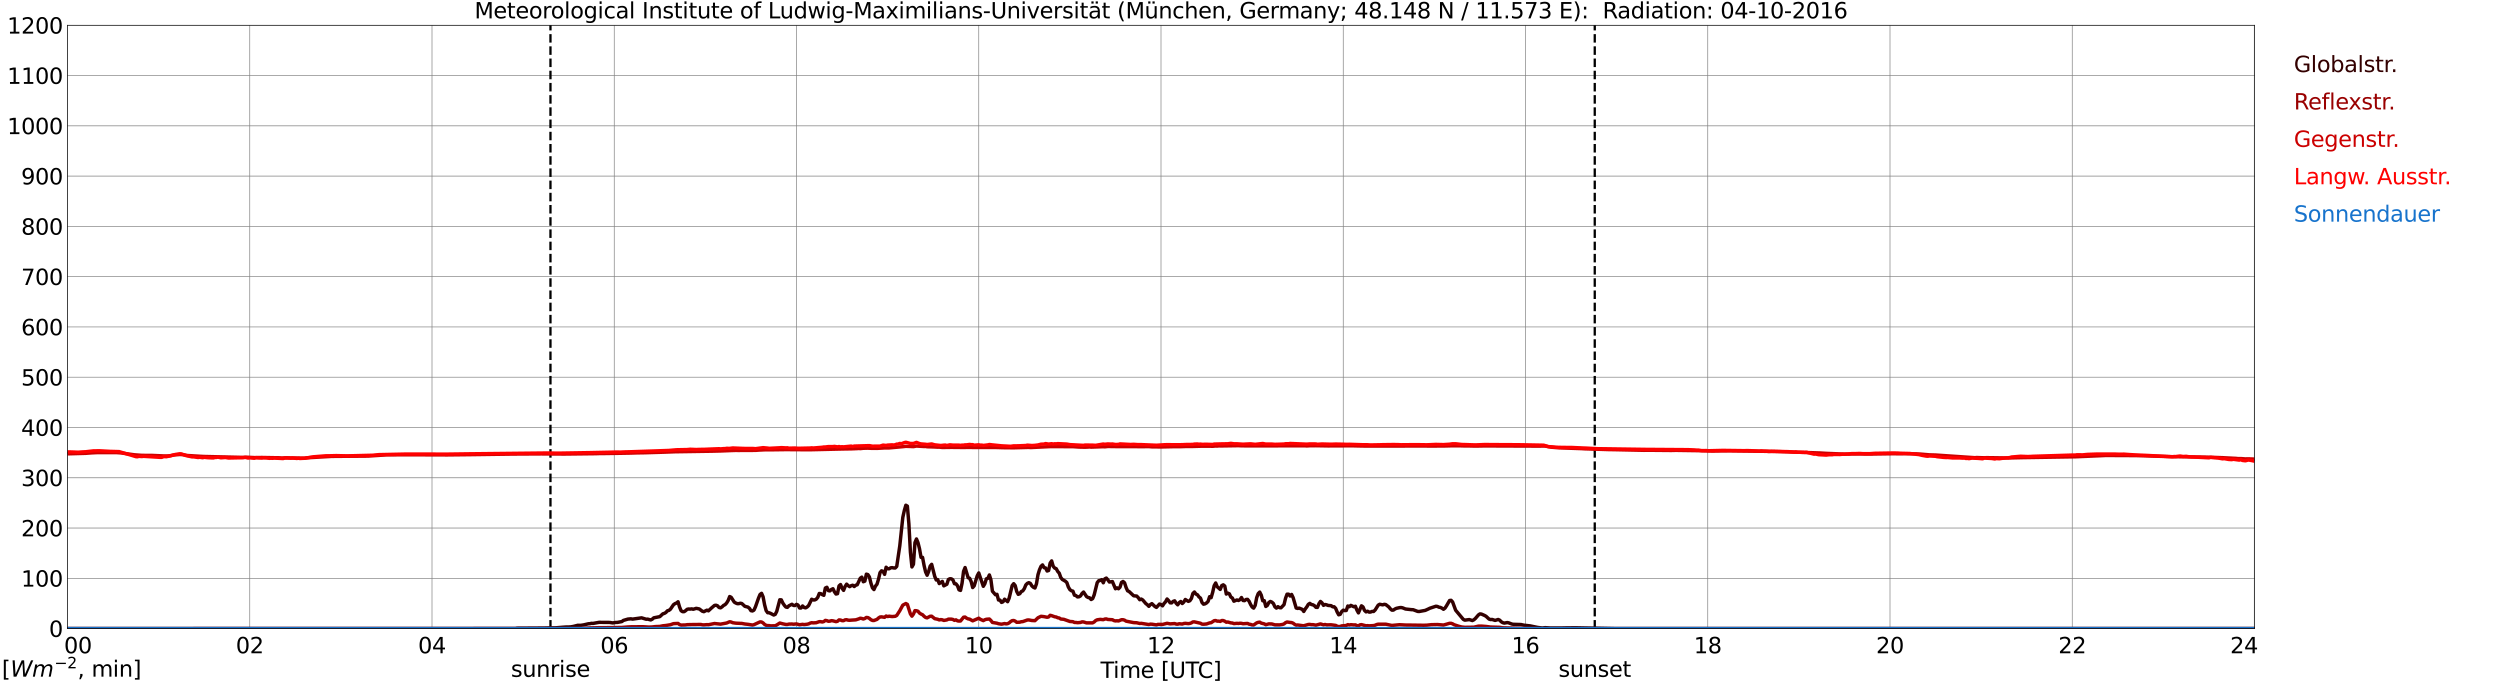 <?xml version="1.0" encoding="utf-8" standalone="no"?>
<!DOCTYPE svg PUBLIC "-//W3C//DTD SVG 1.1//EN"
  "http://www.w3.org/Graphics/SVG/1.1/DTD/svg11.dtd">
<svg xmlns:xlink="http://www.w3.org/1999/xlink" width="1085.4pt" height="296.64pt" viewBox="0 0 1085.4 296.64" xmlns="http://www.w3.org/2000/svg" version="1.1">
 <defs>
  <style type="text/css">*{stroke-linejoin: round; stroke-linecap: butt}</style>
 </defs>
 <g id="figure_1">
  <g id="patch_1">
   <path d="M 0 296.64 
L 1085.4 296.64 
L 1085.4 0 
L 0 0 
z
" style="fill: #ffffff"/>
  </g>
  <g id="axes_1">
   <g id="patch_2">
    <path d="M 29.306 272.909 
L 978.814 272.909 
L 978.814 10.976 
L 29.306 10.976 
z
" style="fill: #ffffff"/>
   </g>
   <g id="patch_3">
    <path d="M 978.814 272.909 
L 978.814 272.909 
L 978.814 10.976 
L 978.814 10.976 
z
" clip-path="url(#pb9aaf095ad)" style="fill: #d3d3d3; opacity: 0.25; stroke: #d3d3d3; stroke-linejoin: miter"/>
   </g>
   <g id="matplotlib.axis_1">
    <g id="xtick_1">
     <g id="line2d_1">
      <path d="M 29.306 272.909 
L 29.306 10.976 
" clip-path="url(#pb9aaf095ad)" style="fill: none; stroke: #808080; stroke-width: 0.3; stroke-linecap: square"/>
     </g>
     <g id="line2d_2"/>
     <g id="text_1">
      <!--    00 -->
      <g transform="translate(18.733 283.627) scale(0.095 -0.095)">
       <defs>
        <path id="DejaVuSans-20" transform="scale(0.016)"/>
        <path id="DejaVuSans-30" d="M 2034 4250 
Q 1547 4250 1301 3770 
Q 1056 3291 1056 2328 
Q 1056 1369 1301 889 
Q 1547 409 2034 409 
Q 2525 409 2770 889 
Q 3016 1369 3016 2328 
Q 3016 3291 2770 3770 
Q 2525 4250 2034 4250 
z
M 2034 4750 
Q 2819 4750 3233 4129 
Q 3647 3509 3647 2328 
Q 3647 1150 3233 529 
Q 2819 -91 2034 -91 
Q 1250 -91 836 529 
Q 422 1150 422 2328 
Q 422 3509 836 4129 
Q 1250 4750 2034 4750 
z
" transform="scale(0.016)"/>
       </defs>
       <use xlink:href="#DejaVuSans-20"/>
       <use xlink:href="#DejaVuSans-20" transform="translate(31.787 0)"/>
       <use xlink:href="#DejaVuSans-20" transform="translate(63.574 0)"/>
       <use xlink:href="#DejaVuSans-30" transform="translate(95.361 0)"/>
       <use xlink:href="#DejaVuSans-30" transform="translate(158.984 0)"/>
      </g>
     </g>
    </g>
    <g id="xtick_2">
     <g id="line2d_3">
      <path d="M 108.431 272.909 
L 108.431 10.976 
" clip-path="url(#pb9aaf095ad)" style="fill: none; stroke: #808080; stroke-width: 0.3; stroke-linecap: square"/>
     </g>
     <g id="line2d_4"/>
     <g id="text_2">
      <!-- 02 -->
      <g transform="translate(102.387 283.627) scale(0.095 -0.095)">
       <defs>
        <path id="DejaVuSans-32" d="M 1228 531 
L 3431 531 
L 3431 0 
L 469 0 
L 469 531 
Q 828 903 1448 1529 
Q 2069 2156 2228 2338 
Q 2531 2678 2651 2914 
Q 2772 3150 2772 3378 
Q 2772 3750 2511 3984 
Q 2250 4219 1831 4219 
Q 1534 4219 1204 4116 
Q 875 4013 500 3803 
L 500 4441 
Q 881 4594 1212 4672 
Q 1544 4750 1819 4750 
Q 2544 4750 2975 4387 
Q 3406 4025 3406 3419 
Q 3406 3131 3298 2873 
Q 3191 2616 2906 2266 
Q 2828 2175 2409 1742 
Q 1991 1309 1228 531 
z
" transform="scale(0.016)"/>
       </defs>
       <use xlink:href="#DejaVuSans-30"/>
       <use xlink:href="#DejaVuSans-32" transform="translate(63.623 0)"/>
      </g>
     </g>
    </g>
    <g id="xtick_3">
     <g id="line2d_5">
      <path d="M 187.557 272.909 
L 187.557 10.976 
" clip-path="url(#pb9aaf095ad)" style="fill: none; stroke: #808080; stroke-width: 0.3; stroke-linecap: square"/>
     </g>
     <g id="line2d_6"/>
     <g id="text_3">
      <!-- 04 -->
      <g transform="translate(181.513 283.627) scale(0.095 -0.095)">
       <defs>
        <path id="DejaVuSans-34" d="M 2419 4116 
L 825 1625 
L 2419 1625 
L 2419 4116 
z
M 2253 4666 
L 3047 4666 
L 3047 1625 
L 3713 1625 
L 3713 1100 
L 3047 1100 
L 3047 0 
L 2419 0 
L 2419 1100 
L 313 1100 
L 313 1709 
L 2253 4666 
z
" transform="scale(0.016)"/>
       </defs>
       <use xlink:href="#DejaVuSans-30"/>
       <use xlink:href="#DejaVuSans-34" transform="translate(63.623 0)"/>
      </g>
     </g>
    </g>
    <g id="xtick_4">
     <g id="line2d_7">
      <path d="M 266.683 272.909 
L 266.683 10.976 
" clip-path="url(#pb9aaf095ad)" style="fill: none; stroke: #808080; stroke-width: 0.3; stroke-linecap: square"/>
     </g>
     <g id="line2d_8"/>
     <g id="text_4">
      <!-- 06 -->
      <g transform="translate(260.638 283.627) scale(0.095 -0.095)">
       <defs>
        <path id="DejaVuSans-36" d="M 2113 2584 
Q 1688 2584 1439 2293 
Q 1191 2003 1191 1497 
Q 1191 994 1439 701 
Q 1688 409 2113 409 
Q 2538 409 2786 701 
Q 3034 994 3034 1497 
Q 3034 2003 2786 2293 
Q 2538 2584 2113 2584 
z
M 3366 4563 
L 3366 3988 
Q 3128 4100 2886 4159 
Q 2644 4219 2406 4219 
Q 1781 4219 1451 3797 
Q 1122 3375 1075 2522 
Q 1259 2794 1537 2939 
Q 1816 3084 2150 3084 
Q 2853 3084 3261 2657 
Q 3669 2231 3669 1497 
Q 3669 778 3244 343 
Q 2819 -91 2113 -91 
Q 1303 -91 875 529 
Q 447 1150 447 2328 
Q 447 3434 972 4092 
Q 1497 4750 2381 4750 
Q 2619 4750 2861 4703 
Q 3103 4656 3366 4563 
z
" transform="scale(0.016)"/>
       </defs>
       <use xlink:href="#DejaVuSans-30"/>
       <use xlink:href="#DejaVuSans-36" transform="translate(63.623 0)"/>
      </g>
     </g>
    </g>
    <g id="xtick_5">
     <g id="line2d_9">
      <path d="M 345.808 272.909 
L 345.808 10.976 
" clip-path="url(#pb9aaf095ad)" style="fill: none; stroke: #808080; stroke-width: 0.3; stroke-linecap: square"/>
     </g>
     <g id="line2d_10"/>
     <g id="text_5">
      <!-- 08 -->
      <g transform="translate(339.764 283.627) scale(0.095 -0.095)">
       <defs>
        <path id="DejaVuSans-38" d="M 2034 2216 
Q 1584 2216 1326 1975 
Q 1069 1734 1069 1313 
Q 1069 891 1326 650 
Q 1584 409 2034 409 
Q 2484 409 2743 651 
Q 3003 894 3003 1313 
Q 3003 1734 2745 1975 
Q 2488 2216 2034 2216 
z
M 1403 2484 
Q 997 2584 770 2862 
Q 544 3141 544 3541 
Q 544 4100 942 4425 
Q 1341 4750 2034 4750 
Q 2731 4750 3128 4425 
Q 3525 4100 3525 3541 
Q 3525 3141 3298 2862 
Q 3072 2584 2669 2484 
Q 3125 2378 3379 2068 
Q 3634 1759 3634 1313 
Q 3634 634 3220 271 
Q 2806 -91 2034 -91 
Q 1263 -91 848 271 
Q 434 634 434 1313 
Q 434 1759 690 2068 
Q 947 2378 1403 2484 
z
M 1172 3481 
Q 1172 3119 1398 2916 
Q 1625 2713 2034 2713 
Q 2441 2713 2670 2916 
Q 2900 3119 2900 3481 
Q 2900 3844 2670 4047 
Q 2441 4250 2034 4250 
Q 1625 4250 1398 4047 
Q 1172 3844 1172 3481 
z
" transform="scale(0.016)"/>
       </defs>
       <use xlink:href="#DejaVuSans-30"/>
       <use xlink:href="#DejaVuSans-38" transform="translate(63.623 0)"/>
      </g>
     </g>
    </g>
    <g id="xtick_6">
     <g id="line2d_11">
      <path d="M 424.934 272.909 
L 424.934 10.976 
" clip-path="url(#pb9aaf095ad)" style="fill: none; stroke: #808080; stroke-width: 0.3; stroke-linecap: square"/>
     </g>
     <g id="line2d_12"/>
     <g id="text_6">
      <!-- 10 -->
      <g transform="translate(418.89 283.627) scale(0.095 -0.095)">
       <defs>
        <path id="DejaVuSans-31" d="M 794 531 
L 1825 531 
L 1825 4091 
L 703 3866 
L 703 4441 
L 1819 4666 
L 2450 4666 
L 2450 531 
L 3481 531 
L 3481 0 
L 794 0 
L 794 531 
z
" transform="scale(0.016)"/>
       </defs>
       <use xlink:href="#DejaVuSans-31"/>
       <use xlink:href="#DejaVuSans-30" transform="translate(63.623 0)"/>
      </g>
     </g>
    </g>
    <g id="xtick_7">
     <g id="line2d_13">
      <path d="M 504.06 272.909 
L 504.06 10.976 
" clip-path="url(#pb9aaf095ad)" style="fill: none; stroke: #808080; stroke-width: 0.3; stroke-linecap: square"/>
     </g>
     <g id="line2d_14"/>
     <g id="text_7">
      <!-- 12 -->
      <g transform="translate(498.015 283.627) scale(0.095 -0.095)">
       <use xlink:href="#DejaVuSans-31"/>
       <use xlink:href="#DejaVuSans-32" transform="translate(63.623 0)"/>
      </g>
     </g>
    </g>
    <g id="xtick_8">
     <g id="line2d_15">
      <path d="M 583.185 272.909 
L 583.185 10.976 
" clip-path="url(#pb9aaf095ad)" style="fill: none; stroke: #808080; stroke-width: 0.3; stroke-linecap: square"/>
     </g>
     <g id="line2d_16"/>
     <g id="text_8">
      <!-- 14 -->
      <g transform="translate(577.141 283.627) scale(0.095 -0.095)">
       <use xlink:href="#DejaVuSans-31"/>
       <use xlink:href="#DejaVuSans-34" transform="translate(63.623 0)"/>
      </g>
     </g>
    </g>
    <g id="xtick_9">
     <g id="line2d_17">
      <path d="M 662.311 272.909 
L 662.311 10.976 
" clip-path="url(#pb9aaf095ad)" style="fill: none; stroke: #808080; stroke-width: 0.3; stroke-linecap: square"/>
     </g>
     <g id="line2d_18"/>
     <g id="text_9">
      <!-- 16 -->
      <g transform="translate(656.267 283.627) scale(0.095 -0.095)">
       <use xlink:href="#DejaVuSans-31"/>
       <use xlink:href="#DejaVuSans-36" transform="translate(63.623 0)"/>
      </g>
     </g>
    </g>
    <g id="xtick_10">
     <g id="line2d_19">
      <path d="M 741.437 272.909 
L 741.437 10.976 
" clip-path="url(#pb9aaf095ad)" style="fill: none; stroke: #808080; stroke-width: 0.3; stroke-linecap: square"/>
     </g>
     <g id="line2d_20"/>
     <g id="text_10">
      <!-- 18 -->
      <g transform="translate(735.392 283.627) scale(0.095 -0.095)">
       <use xlink:href="#DejaVuSans-31"/>
       <use xlink:href="#DejaVuSans-38" transform="translate(63.623 0)"/>
      </g>
     </g>
    </g>
    <g id="xtick_11">
     <g id="line2d_21">
      <path d="M 820.562 272.909 
L 820.562 10.976 
" clip-path="url(#pb9aaf095ad)" style="fill: none; stroke: #808080; stroke-width: 0.3; stroke-linecap: square"/>
     </g>
     <g id="line2d_22"/>
     <g id="text_11">
      <!-- 20 -->
      <g transform="translate(814.518 283.627) scale(0.095 -0.095)">
       <use xlink:href="#DejaVuSans-32"/>
       <use xlink:href="#DejaVuSans-30" transform="translate(63.623 0)"/>
      </g>
     </g>
    </g>
    <g id="xtick_12">
     <g id="line2d_23">
      <path d="M 899.688 272.909 
L 899.688 10.976 
" clip-path="url(#pb9aaf095ad)" style="fill: none; stroke: #808080; stroke-width: 0.3; stroke-linecap: square"/>
     </g>
     <g id="line2d_24"/>
     <g id="text_12">
      <!-- 22 -->
      <g transform="translate(893.644 283.627) scale(0.095 -0.095)">
       <use xlink:href="#DejaVuSans-32"/>
       <use xlink:href="#DejaVuSans-32" transform="translate(63.623 0)"/>
      </g>
     </g>
    </g>
    <g id="xtick_13">
     <g id="line2d_25">
      <path d="M 978.814 272.909 
L 978.814 10.976 
" clip-path="url(#pb9aaf095ad)" style="fill: none; stroke: #808080; stroke-width: 0.3; stroke-linecap: square"/>
     </g>
     <g id="line2d_26"/>
     <g id="text_13">
      <!-- 24    -->
      <g transform="translate(968.241 283.627) scale(0.095 -0.095)">
       <use xlink:href="#DejaVuSans-32"/>
       <use xlink:href="#DejaVuSans-34" transform="translate(63.623 0)"/>
       <use xlink:href="#DejaVuSans-20" transform="translate(127.246 0)"/>
       <use xlink:href="#DejaVuSans-20" transform="translate(159.033 0)"/>
       <use xlink:href="#DejaVuSans-20" transform="translate(190.82 0)"/>
      </g>
     </g>
    </g>
    <g id="text_14">
     <!-- Time [UTC] -->
     <g transform="translate(477.806 294.322) scale(0.095 -0.095)">
      <defs>
       <path id="DejaVuSans-54" d="M -19 4666 
L 3928 4666 
L 3928 4134 
L 2272 4134 
L 2272 0 
L 1638 0 
L 1638 4134 
L -19 4134 
L -19 4666 
z
" transform="scale(0.016)"/>
       <path id="DejaVuSans-69" d="M 603 3500 
L 1178 3500 
L 1178 0 
L 603 0 
L 603 3500 
z
M 603 4863 
L 1178 4863 
L 1178 4134 
L 603 4134 
L 603 4863 
z
" transform="scale(0.016)"/>
       <path id="DejaVuSans-6d" d="M 3328 2828 
Q 3544 3216 3844 3400 
Q 4144 3584 4550 3584 
Q 5097 3584 5394 3201 
Q 5691 2819 5691 2113 
L 5691 0 
L 5113 0 
L 5113 2094 
Q 5113 2597 4934 2840 
Q 4756 3084 4391 3084 
Q 3944 3084 3684 2787 
Q 3425 2491 3425 1978 
L 3425 0 
L 2847 0 
L 2847 2094 
Q 2847 2600 2669 2842 
Q 2491 3084 2119 3084 
Q 1678 3084 1418 2786 
Q 1159 2488 1159 1978 
L 1159 0 
L 581 0 
L 581 3500 
L 1159 3500 
L 1159 2956 
Q 1356 3278 1631 3431 
Q 1906 3584 2284 3584 
Q 2666 3584 2933 3390 
Q 3200 3197 3328 2828 
z
" transform="scale(0.016)"/>
       <path id="DejaVuSans-65" d="M 3597 1894 
L 3597 1613 
L 953 1613 
Q 991 1019 1311 708 
Q 1631 397 2203 397 
Q 2534 397 2845 478 
Q 3156 559 3463 722 
L 3463 178 
Q 3153 47 2828 -22 
Q 2503 -91 2169 -91 
Q 1331 -91 842 396 
Q 353 884 353 1716 
Q 353 2575 817 3079 
Q 1281 3584 2069 3584 
Q 2775 3584 3186 3129 
Q 3597 2675 3597 1894 
z
M 3022 2063 
Q 3016 2534 2758 2815 
Q 2500 3097 2075 3097 
Q 1594 3097 1305 2825 
Q 1016 2553 972 2059 
L 3022 2063 
z
" transform="scale(0.016)"/>
       <path id="DejaVuSans-5b" d="M 550 4863 
L 1875 4863 
L 1875 4416 
L 1125 4416 
L 1125 -397 
L 1875 -397 
L 1875 -844 
L 550 -844 
L 550 4863 
z
" transform="scale(0.016)"/>
       <path id="DejaVuSans-55" d="M 556 4666 
L 1191 4666 
L 1191 1831 
Q 1191 1081 1462 751 
Q 1734 422 2344 422 
Q 2950 422 3222 751 
Q 3494 1081 3494 1831 
L 3494 4666 
L 4128 4666 
L 4128 1753 
Q 4128 841 3676 375 
Q 3225 -91 2344 -91 
Q 1459 -91 1007 375 
Q 556 841 556 1753 
L 556 4666 
z
" transform="scale(0.016)"/>
       <path id="DejaVuSans-43" d="M 4122 4306 
L 4122 3641 
Q 3803 3938 3442 4084 
Q 3081 4231 2675 4231 
Q 1875 4231 1450 3742 
Q 1025 3253 1025 2328 
Q 1025 1406 1450 917 
Q 1875 428 2675 428 
Q 3081 428 3442 575 
Q 3803 722 4122 1019 
L 4122 359 
Q 3791 134 3420 21 
Q 3050 -91 2638 -91 
Q 1578 -91 968 557 
Q 359 1206 359 2328 
Q 359 3453 968 4101 
Q 1578 4750 2638 4750 
Q 3056 4750 3426 4639 
Q 3797 4528 4122 4306 
z
" transform="scale(0.016)"/>
       <path id="DejaVuSans-5d" d="M 1947 4863 
L 1947 -844 
L 622 -844 
L 622 -397 
L 1369 -397 
L 1369 4416 
L 622 4416 
L 622 4863 
L 1947 4863 
z
" transform="scale(0.016)"/>
      </defs>
      <use xlink:href="#DejaVuSans-54"/>
      <use xlink:href="#DejaVuSans-69" transform="translate(57.959 0)"/>
      <use xlink:href="#DejaVuSans-6d" transform="translate(85.742 0)"/>
      <use xlink:href="#DejaVuSans-65" transform="translate(183.154 0)"/>
      <use xlink:href="#DejaVuSans-20" transform="translate(244.678 0)"/>
      <use xlink:href="#DejaVuSans-5b" transform="translate(276.465 0)"/>
      <use xlink:href="#DejaVuSans-55" transform="translate(315.479 0)"/>
      <use xlink:href="#DejaVuSans-54" transform="translate(388.672 0)"/>
      <use xlink:href="#DejaVuSans-43" transform="translate(443.881 0)"/>
      <use xlink:href="#DejaVuSans-5d" transform="translate(513.705 0)"/>
     </g>
    </g>
   </g>
   <g id="matplotlib.axis_2">
    <g id="ytick_1">
     <g id="line2d_27">
      <path d="M 29.306 272.909 
L 978.814 272.909 
" clip-path="url(#pb9aaf095ad)" style="fill: none; stroke: #808080; stroke-width: 0.3; stroke-linecap: square"/>
     </g>
     <g id="line2d_28"/>
     <g id="text_15">
      <!-- 0 -->
      <g transform="translate(21.261 276.518) scale(0.095 -0.095)">
       <use xlink:href="#DejaVuSans-30"/>
      </g>
     </g>
    </g>
    <g id="ytick_2">
     <g id="line2d_29">
      <path d="M 29.306 251.081 
L 978.814 251.081 
" clip-path="url(#pb9aaf095ad)" style="fill: none; stroke: #808080; stroke-width: 0.3; stroke-linecap: square"/>
     </g>
     <g id="line2d_30"/>
     <g id="text_16">
      <!-- 100 -->
      <g transform="translate(9.173 254.69) scale(0.095 -0.095)">
       <use xlink:href="#DejaVuSans-31"/>
       <use xlink:href="#DejaVuSans-30" transform="translate(63.623 0)"/>
       <use xlink:href="#DejaVuSans-30" transform="translate(127.246 0)"/>
      </g>
     </g>
    </g>
    <g id="ytick_3">
     <g id="line2d_31">
      <path d="M 29.306 229.253 
L 978.814 229.253 
" clip-path="url(#pb9aaf095ad)" style="fill: none; stroke: #808080; stroke-width: 0.3; stroke-linecap: square"/>
     </g>
     <g id="line2d_32"/>
     <g id="text_17">
      <!-- 200 -->
      <g transform="translate(9.173 232.863) scale(0.095 -0.095)">
       <use xlink:href="#DejaVuSans-32"/>
       <use xlink:href="#DejaVuSans-30" transform="translate(63.623 0)"/>
       <use xlink:href="#DejaVuSans-30" transform="translate(127.246 0)"/>
      </g>
     </g>
    </g>
    <g id="ytick_4">
     <g id="line2d_33">
      <path d="M 29.306 207.426 
L 978.814 207.426 
" clip-path="url(#pb9aaf095ad)" style="fill: none; stroke: #808080; stroke-width: 0.3; stroke-linecap: square"/>
     </g>
     <g id="line2d_34"/>
     <g id="text_18">
      <!-- 300 -->
      <g transform="translate(9.173 211.035) scale(0.095 -0.095)">
       <defs>
        <path id="DejaVuSans-33" d="M 2597 2516 
Q 3050 2419 3304 2112 
Q 3559 1806 3559 1356 
Q 3559 666 3084 287 
Q 2609 -91 1734 -91 
Q 1441 -91 1130 -33 
Q 819 25 488 141 
L 488 750 
Q 750 597 1062 519 
Q 1375 441 1716 441 
Q 2309 441 2620 675 
Q 2931 909 2931 1356 
Q 2931 1769 2642 2001 
Q 2353 2234 1838 2234 
L 1294 2234 
L 1294 2753 
L 1863 2753 
Q 2328 2753 2575 2939 
Q 2822 3125 2822 3475 
Q 2822 3834 2567 4026 
Q 2313 4219 1838 4219 
Q 1578 4219 1281 4162 
Q 984 4106 628 3988 
L 628 4550 
Q 988 4650 1302 4700 
Q 1616 4750 1894 4750 
Q 2613 4750 3031 4423 
Q 3450 4097 3450 3541 
Q 3450 3153 3228 2886 
Q 3006 2619 2597 2516 
z
" transform="scale(0.016)"/>
       </defs>
       <use xlink:href="#DejaVuSans-33"/>
       <use xlink:href="#DejaVuSans-30" transform="translate(63.623 0)"/>
       <use xlink:href="#DejaVuSans-30" transform="translate(127.246 0)"/>
      </g>
     </g>
    </g>
    <g id="ytick_5">
     <g id="line2d_35">
      <path d="M 29.306 185.598 
L 978.814 185.598 
" clip-path="url(#pb9aaf095ad)" style="fill: none; stroke: #808080; stroke-width: 0.3; stroke-linecap: square"/>
     </g>
     <g id="line2d_36"/>
     <g id="text_19">
      <!-- 400 -->
      <g transform="translate(9.173 189.207) scale(0.095 -0.095)">
       <use xlink:href="#DejaVuSans-34"/>
       <use xlink:href="#DejaVuSans-30" transform="translate(63.623 0)"/>
       <use xlink:href="#DejaVuSans-30" transform="translate(127.246 0)"/>
      </g>
     </g>
    </g>
    <g id="ytick_6">
     <g id="line2d_37">
      <path d="M 29.306 163.77 
L 978.814 163.77 
" clip-path="url(#pb9aaf095ad)" style="fill: none; stroke: #808080; stroke-width: 0.3; stroke-linecap: square"/>
     </g>
     <g id="line2d_38"/>
     <g id="text_20">
      <!-- 500 -->
      <g transform="translate(9.173 167.379) scale(0.095 -0.095)">
       <defs>
        <path id="DejaVuSans-35" d="M 691 4666 
L 3169 4666 
L 3169 4134 
L 1269 4134 
L 1269 2991 
Q 1406 3038 1543 3061 
Q 1681 3084 1819 3084 
Q 2600 3084 3056 2656 
Q 3513 2228 3513 1497 
Q 3513 744 3044 326 
Q 2575 -91 1722 -91 
Q 1428 -91 1123 -41 
Q 819 9 494 109 
L 494 744 
Q 775 591 1075 516 
Q 1375 441 1709 441 
Q 2250 441 2565 725 
Q 2881 1009 2881 1497 
Q 2881 1984 2565 2268 
Q 2250 2553 1709 2553 
Q 1456 2553 1204 2497 
Q 953 2441 691 2322 
L 691 4666 
z
" transform="scale(0.016)"/>
       </defs>
       <use xlink:href="#DejaVuSans-35"/>
       <use xlink:href="#DejaVuSans-30" transform="translate(63.623 0)"/>
       <use xlink:href="#DejaVuSans-30" transform="translate(127.246 0)"/>
      </g>
     </g>
    </g>
    <g id="ytick_7">
     <g id="line2d_39">
      <path d="M 29.306 141.942 
L 978.814 141.942 
" clip-path="url(#pb9aaf095ad)" style="fill: none; stroke: #808080; stroke-width: 0.3; stroke-linecap: square"/>
     </g>
     <g id="line2d_40"/>
     <g id="text_21">
      <!-- 600 -->
      <g transform="translate(9.173 145.551) scale(0.095 -0.095)">
       <use xlink:href="#DejaVuSans-36"/>
       <use xlink:href="#DejaVuSans-30" transform="translate(63.623 0)"/>
       <use xlink:href="#DejaVuSans-30" transform="translate(127.246 0)"/>
      </g>
     </g>
    </g>
    <g id="ytick_8">
     <g id="line2d_41">
      <path d="M 29.306 120.114 
L 978.814 120.114 
" clip-path="url(#pb9aaf095ad)" style="fill: none; stroke: #808080; stroke-width: 0.3; stroke-linecap: square"/>
     </g>
     <g id="line2d_42"/>
     <g id="text_22">
      <!-- 700 -->
      <g transform="translate(9.173 123.724) scale(0.095 -0.095)">
       <defs>
        <path id="DejaVuSans-37" d="M 525 4666 
L 3525 4666 
L 3525 4397 
L 1831 0 
L 1172 0 
L 2766 4134 
L 525 4134 
L 525 4666 
z
" transform="scale(0.016)"/>
       </defs>
       <use xlink:href="#DejaVuSans-37"/>
       <use xlink:href="#DejaVuSans-30" transform="translate(63.623 0)"/>
       <use xlink:href="#DejaVuSans-30" transform="translate(127.246 0)"/>
      </g>
     </g>
    </g>
    <g id="ytick_9">
     <g id="line2d_43">
      <path d="M 29.306 98.287 
L 978.814 98.287 
" clip-path="url(#pb9aaf095ad)" style="fill: none; stroke: #808080; stroke-width: 0.3; stroke-linecap: square"/>
     </g>
     <g id="line2d_44"/>
     <g id="text_23">
      <!-- 800 -->
      <g transform="translate(9.173 101.896) scale(0.095 -0.095)">
       <use xlink:href="#DejaVuSans-38"/>
       <use xlink:href="#DejaVuSans-30" transform="translate(63.623 0)"/>
       <use xlink:href="#DejaVuSans-30" transform="translate(127.246 0)"/>
      </g>
     </g>
    </g>
    <g id="ytick_10">
     <g id="line2d_45">
      <path d="M 29.306 76.459 
L 978.814 76.459 
" clip-path="url(#pb9aaf095ad)" style="fill: none; stroke: #808080; stroke-width: 0.3; stroke-linecap: square"/>
     </g>
     <g id="line2d_46"/>
     <g id="text_24">
      <!-- 900 -->
      <g transform="translate(9.173 80.068) scale(0.095 -0.095)">
       <defs>
        <path id="DejaVuSans-39" d="M 703 97 
L 703 672 
Q 941 559 1184 500 
Q 1428 441 1663 441 
Q 2288 441 2617 861 
Q 2947 1281 2994 2138 
Q 2813 1869 2534 1725 
Q 2256 1581 1919 1581 
Q 1219 1581 811 2004 
Q 403 2428 403 3163 
Q 403 3881 828 4315 
Q 1253 4750 1959 4750 
Q 2769 4750 3195 4129 
Q 3622 3509 3622 2328 
Q 3622 1225 3098 567 
Q 2575 -91 1691 -91 
Q 1453 -91 1209 -44 
Q 966 3 703 97 
z
M 1959 2075 
Q 2384 2075 2632 2365 
Q 2881 2656 2881 3163 
Q 2881 3666 2632 3958 
Q 2384 4250 1959 4250 
Q 1534 4250 1286 3958 
Q 1038 3666 1038 3163 
Q 1038 2656 1286 2365 
Q 1534 2075 1959 2075 
z
" transform="scale(0.016)"/>
       </defs>
       <use xlink:href="#DejaVuSans-39"/>
       <use xlink:href="#DejaVuSans-30" transform="translate(63.623 0)"/>
       <use xlink:href="#DejaVuSans-30" transform="translate(127.246 0)"/>
      </g>
     </g>
    </g>
    <g id="ytick_11">
     <g id="line2d_47">
      <path d="M 29.306 54.631 
L 978.814 54.631 
" clip-path="url(#pb9aaf095ad)" style="fill: none; stroke: #808080; stroke-width: 0.3; stroke-linecap: square"/>
     </g>
     <g id="line2d_48"/>
     <g id="text_25">
      <!-- 1000 -->
      <g transform="translate(3.128 58.24) scale(0.095 -0.095)">
       <use xlink:href="#DejaVuSans-31"/>
       <use xlink:href="#DejaVuSans-30" transform="translate(63.623 0)"/>
       <use xlink:href="#DejaVuSans-30" transform="translate(127.246 0)"/>
       <use xlink:href="#DejaVuSans-30" transform="translate(190.869 0)"/>
      </g>
     </g>
    </g>
    <g id="ytick_12">
     <g id="line2d_49">
      <path d="M 29.306 32.803 
L 978.814 32.803 
" clip-path="url(#pb9aaf095ad)" style="fill: none; stroke: #808080; stroke-width: 0.3; stroke-linecap: square"/>
     </g>
     <g id="line2d_50"/>
     <g id="text_26">
      <!-- 1100 -->
      <g transform="translate(3.128 36.413) scale(0.095 -0.095)">
       <use xlink:href="#DejaVuSans-31"/>
       <use xlink:href="#DejaVuSans-31" transform="translate(63.623 0)"/>
       <use xlink:href="#DejaVuSans-30" transform="translate(127.246 0)"/>
       <use xlink:href="#DejaVuSans-30" transform="translate(190.869 0)"/>
      </g>
     </g>
    </g>
    <g id="ytick_13">
     <g id="line2d_51">
      <path d="M 29.306 10.976 
L 978.814 10.976 
" clip-path="url(#pb9aaf095ad)" style="fill: none; stroke: #808080; stroke-width: 0.3; stroke-linecap: square"/>
     </g>
     <g id="line2d_52"/>
     <g id="text_27">
      <!-- 1200 -->
      <g transform="translate(3.128 14.585) scale(0.095 -0.095)">
       <use xlink:href="#DejaVuSans-31"/>
       <use xlink:href="#DejaVuSans-32" transform="translate(63.623 0)"/>
       <use xlink:href="#DejaVuSans-30" transform="translate(127.246 0)"/>
       <use xlink:href="#DejaVuSans-30" transform="translate(190.869 0)"/>
      </g>
     </g>
    </g>
   </g>
   <g id="line2d_53">
    <path d="M 238.989 272.909 
L 238.989 10.976 
" clip-path="url(#pb9aaf095ad)" style="fill: none; stroke-dasharray: 3.7,1.6; stroke-dashoffset: 0; stroke: #000000"/>
   </g>
   <g id="line2d_54">
    <path d="M 692.379 272.909 
L 692.379 10.976 
" clip-path="url(#pb9aaf095ad)" style="fill: none; stroke-dasharray: 3.7,1.6; stroke-dashoffset: 0; stroke: #000000"/>
   </g>
   <g id="line2d_55">
    <path d="M 29.306 272.909 
L 223.823 272.909 
L 224.482 272.752 
L 236.351 272.675 
L 238.989 272.597 
L 240.967 272.597 
L 244.264 272.326 
L 245.583 272.23 
L 247.561 272.191 
L 248.88 271.977 
L 250.858 271.475 
L 252.176 271.492 
L 253.495 271.28 
L 255.473 270.816 
L 256.133 270.776 
L 256.792 270.621 
L 257.451 270.661 
L 260.089 270.196 
L 264.705 270.235 
L 266.023 270.447 
L 267.342 270.235 
L 268.002 270.235 
L 269.98 269.866 
L 270.639 269.362 
L 272.617 268.781 
L 273.936 268.665 
L 274.595 268.801 
L 278.552 268.24 
L 280.53 268.84 
L 281.189 268.801 
L 282.508 269.15 
L 283.167 268.84 
L 283.827 268.24 
L 286.464 267.716 
L 287.783 266.496 
L 288.442 266.302 
L 289.102 265.915 
L 289.761 265.18 
L 290.42 265.005 
L 291.08 264.481 
L 292.399 262.545 
L 293.058 262.08 
L 293.717 261.809 
L 294.377 261.266 
L 295.036 263.534 
L 295.696 265.14 
L 296.355 265.566 
L 297.014 265.566 
L 297.674 265.121 
L 298.333 264.52 
L 298.992 264.405 
L 299.652 264.444 
L 300.311 264.346 
L 300.971 264.52 
L 302.289 264.114 
L 303.608 264.385 
L 304.927 265.374 
L 305.586 265.566 
L 306.905 264.909 
L 307.564 265.199 
L 308.883 263.979 
L 310.202 262.855 
L 310.861 262.759 
L 311.521 263.01 
L 312.18 263.746 
L 312.839 263.9 
L 313.499 263.455 
L 314.158 262.835 
L 314.818 262.506 
L 315.477 261.79 
L 316.136 260.705 
L 316.796 259 
L 317.455 259.33 
L 318.774 261.403 
L 319.433 261.809 
L 320.093 262.08 
L 320.752 262.08 
L 321.411 261.905 
L 322.071 262.023 
L 323.39 263.243 
L 324.708 263.571 
L 325.368 264.095 
L 326.027 265.121 
L 326.686 265.256 
L 327.346 264.889 
L 328.005 263.416 
L 329.324 259.659 
L 329.983 258.09 
L 330.643 257.605 
L 331.302 259.118 
L 331.961 262.584 
L 332.621 265.081 
L 333.28 266.011 
L 333.94 266.051 
L 334.599 266.321 
L 335.918 267.02 
L 336.577 266.729 
L 337.236 265.411 
L 338.555 260.395 
L 339.215 260.434 
L 339.874 261.829 
L 340.533 262.796 
L 341.193 263.553 
L 341.852 263.689 
L 342.512 263.01 
L 343.83 262.351 
L 344.49 262.855 
L 345.149 262.894 
L 345.808 262.39 
L 346.468 262.68 
L 347.127 263.959 
L 347.787 263.959 
L 348.446 263.088 
L 349.105 263.746 
L 349.765 263.9 
L 350.424 263.534 
L 351.083 262.894 
L 352.402 260.164 
L 353.062 260.474 
L 353.721 260.474 
L 354.38 260.144 
L 355.04 259.349 
L 355.699 257.664 
L 356.359 257.743 
L 357.018 258.169 
L 357.677 258.459 
L 358.337 255.303 
L 358.996 254.973 
L 359.655 256.424 
L 360.315 256.54 
L 360.974 255.922 
L 361.634 255.612 
L 362.293 256.968 
L 362.952 257.898 
L 363.612 257.743 
L 364.271 254.373 
L 364.93 253.79 
L 365.59 255.399 
L 366.249 256.309 
L 366.909 254.643 
L 367.568 253.617 
L 368.227 254.255 
L 368.887 254.7 
L 369.546 254.294 
L 370.206 254.082 
L 370.865 254.643 
L 371.524 254.082 
L 372.184 253.868 
L 373.502 251.04 
L 374.162 250.577 
L 374.821 252.57 
L 375.481 252.299 
L 376.14 249.278 
L 376.799 249.472 
L 377.459 250.498 
L 378.118 253.172 
L 378.777 255.204 
L 379.437 255.96 
L 380.096 254.469 
L 380.756 253.635 
L 381.415 251.448 
L 382.074 248.619 
L 382.734 247.827 
L 383.393 248.078 
L 384.053 249.357 
L 384.712 246.277 
L 385.371 246.916 
L 386.031 246.953 
L 386.69 246.528 
L 387.349 246.451 
L 388.009 246.587 
L 388.668 246.606 
L 389.328 245.908 
L 390.646 236.998 
L 391.965 224.604 
L 392.624 221.62 
L 393.284 219.354 
L 393.943 219.743 
L 394.603 227.431 
L 395.262 239.711 
L 395.921 246.141 
L 396.581 244.978 
L 397.24 235.566 
L 397.899 233.996 
L 398.559 235.623 
L 399.218 238.277 
L 399.878 241.977 
L 400.537 241.996 
L 401.196 245.502 
L 401.856 248.309 
L 402.515 249.743 
L 403.175 248.154 
L 403.834 245.812 
L 404.493 245.017 
L 405.812 250.208 
L 406.471 251.797 
L 407.131 251.659 
L 407.79 253.364 
L 409.109 252.434 
L 409.768 254.353 
L 411.087 253.655 
L 411.746 251.603 
L 412.406 251.253 
L 413.065 251.312 
L 413.725 251.777 
L 414.384 253.423 
L 415.043 253.48 
L 415.703 254.314 
L 416.362 256.075 
L 417.022 256.328 
L 417.681 253.229 
L 418.34 248.058 
L 419 246.412 
L 420.318 250.808 
L 420.978 251.059 
L 421.637 252.493 
L 422.297 255.089 
L 422.956 254.333 
L 424.275 249.994 
L 424.934 248.754 
L 426.912 254.547 
L 427.572 253.443 
L 428.231 251.312 
L 428.89 251.079 
L 429.55 249.627 
L 430.209 251.699 
L 430.869 256.678 
L 432.187 258.208 
L 432.847 258.033 
L 433.506 260.493 
L 434.165 260.55 
L 434.825 261.539 
L 435.484 261.266 
L 436.144 260.144 
L 437.462 261.229 
L 438.122 259.718 
L 439.44 254.237 
L 440.1 253.423 
L 440.759 254.237 
L 441.419 256.793 
L 442.078 258.033 
L 442.737 257.78 
L 443.397 256.833 
L 444.056 256.523 
L 444.716 255.554 
L 445.375 253.945 
L 446.034 253.268 
L 446.694 252.978 
L 447.353 253.307 
L 448.012 254.392 
L 448.672 254.973 
L 449.331 255.283 
L 449.991 253.462 
L 450.65 249.512 
L 451.309 247.362 
L 451.969 245.869 
L 452.628 245.268 
L 453.287 246.451 
L 453.947 246.587 
L 454.606 247.903 
L 455.266 247.689 
L 455.925 244.493 
L 456.584 243.526 
L 457.244 245.831 
L 457.903 246.643 
L 458.563 246.897 
L 459.222 248.097 
L 459.881 248.852 
L 460.541 250.712 
L 461.2 251.563 
L 462.519 252.319 
L 463.178 252.939 
L 463.838 254.855 
L 464.497 255.979 
L 465.156 256.483 
L 465.816 256.658 
L 466.475 258.4 
L 467.134 258.575 
L 467.794 259.155 
L 468.453 259.098 
L 469.113 258.729 
L 469.772 257.664 
L 470.431 257.044 
L 471.75 259.02 
L 472.409 259.408 
L 473.069 259.544 
L 473.728 260.279 
L 474.388 259.91 
L 475.047 258.265 
L 476.366 252.958 
L 477.025 252.124 
L 477.685 251.989 
L 478.344 251.659 
L 479.003 253.017 
L 479.663 251.312 
L 480.322 250.983 
L 480.981 251.738 
L 481.641 252.688 
L 482.96 252.493 
L 484.278 255.612 
L 484.938 255.224 
L 485.597 255.612 
L 486.256 254.934 
L 486.916 252.862 
L 487.575 252.454 
L 488.235 253.017 
L 488.894 255.049 
L 489.553 256.503 
L 490.213 256.813 
L 492.191 258.671 
L 493.51 258.788 
L 494.169 259.465 
L 494.828 260.375 
L 495.488 260.085 
L 496.147 260.493 
L 497.466 262.041 
L 498.125 262.545 
L 498.785 263.243 
L 499.444 262.486 
L 500.103 262.08 
L 501.422 263.32 
L 502.082 263.706 
L 503.4 262.255 
L 504.06 262.486 
L 504.719 263.03 
L 505.379 262.004 
L 506.038 261.286 
L 506.697 260.065 
L 507.357 260.764 
L 508.016 261.713 
L 508.675 261.75 
L 509.335 261.093 
L 509.994 260.86 
L 510.654 261.925 
L 511.313 262.584 
L 511.972 261.635 
L 512.632 261.15 
L 513.291 262.023 
L 513.95 261.403 
L 514.61 260.279 
L 515.929 261.093 
L 516.588 260.821 
L 517.247 259.854 
L 517.907 257.664 
L 518.566 257.025 
L 519.226 257.915 
L 519.885 258.225 
L 520.544 259.155 
L 521.204 259.659 
L 521.863 261.576 
L 522.522 262.314 
L 523.182 262.159 
L 523.841 261.77 
L 524.501 261.111 
L 525.16 259.059 
L 525.819 259.485 
L 526.479 257.239 
L 527.138 254.294 
L 527.797 253.113 
L 528.457 254.739 
L 529.776 255.903 
L 530.435 254.237 
L 531.094 253.908 
L 531.754 254.449 
L 532.413 257.915 
L 533.073 257.509 
L 533.732 257.819 
L 534.391 259.214 
L 535.051 259.64 
L 535.71 261.015 
L 537.029 260.474 
L 537.688 260.705 
L 538.348 260.356 
L 539.007 259.428 
L 539.666 260.705 
L 540.326 260.783 
L 540.985 260.26 
L 541.644 260.22 
L 542.304 261.034 
L 542.963 262.449 
L 543.623 263.534 
L 544.282 264.016 
L 544.941 262.855 
L 545.601 259.485 
L 546.26 257.723 
L 546.919 257.064 
L 547.579 258.363 
L 548.238 260.84 
L 548.898 260.783 
L 549.557 263.3 
L 550.216 262.855 
L 550.876 261.595 
L 551.535 261.131 
L 552.195 261.421 
L 552.854 262.023 
L 553.513 263.455 
L 554.173 264.016 
L 554.832 263.398 
L 555.491 263.824 
L 556.151 263.881 
L 557.47 262.506 
L 558.129 259.755 
L 558.788 257.974 
L 559.448 257.974 
L 560.107 258.769 
L 560.766 258.09 
L 561.426 259.485 
L 562.745 263.979 
L 563.404 264.154 
L 564.063 264.016 
L 565.382 264.56 
L 566.042 265.47 
L 566.701 264.365 
L 567.36 263.494 
L 568.02 262.39 
L 568.679 261.964 
L 569.338 262.449 
L 569.998 262.584 
L 570.657 262.951 
L 571.317 263.669 
L 571.976 263.706 
L 572.635 262.1 
L 573.295 261.131 
L 573.954 261.713 
L 574.613 262.816 
L 575.273 262.449 
L 575.932 262.584 
L 576.592 262.855 
L 577.91 262.951 
L 578.57 263.436 
L 579.229 263.436 
L 579.889 264.114 
L 580.548 265.721 
L 581.207 266.921 
L 581.867 266.71 
L 582.526 265.509 
L 583.185 264.909 
L 583.845 265.101 
L 584.504 265.044 
L 585.164 263.106 
L 585.823 263.398 
L 586.482 262.835 
L 587.801 263.436 
L 588.46 263.204 
L 589.12 264.889 
L 589.779 266.09 
L 591.098 263.03 
L 591.757 263.494 
L 592.417 265.025 
L 593.076 265.645 
L 593.736 265.374 
L 594.395 265.76 
L 595.054 265.721 
L 595.714 265.45 
L 596.373 265.47 
L 597.032 264.83 
L 598.351 262.739 
L 599.011 262.351 
L 600.329 262.604 
L 600.989 262.37 
L 601.648 262.486 
L 602.967 263.514 
L 603.626 264.326 
L 604.286 264.889 
L 604.945 264.889 
L 605.604 264.424 
L 606.264 264.114 
L 607.582 263.824 
L 608.242 263.765 
L 608.901 263.881 
L 610.22 264.405 
L 612.858 264.695 
L 613.517 264.715 
L 615.495 265.45 
L 616.154 265.49 
L 618.792 265.005 
L 620.111 264.405 
L 620.77 264.075 
L 623.408 263.204 
L 624.067 263.3 
L 624.726 263.61 
L 625.386 263.726 
L 626.045 264.055 
L 626.705 264.52 
L 627.364 264.016 
L 628.023 263.01 
L 629.342 260.725 
L 630.001 260.629 
L 630.661 261.344 
L 631.98 264.929 
L 635.276 268.879 
L 635.936 269.246 
L 637.914 268.995 
L 639.233 269.421 
L 639.892 269.091 
L 640.552 268.511 
L 641.87 266.98 
L 642.53 266.535 
L 643.189 266.611 
L 644.508 267.194 
L 645.167 267.561 
L 646.486 268.781 
L 647.145 268.995 
L 647.805 268.936 
L 649.123 269.362 
L 650.442 268.956 
L 651.102 269.246 
L 651.761 269.925 
L 652.42 270.331 
L 653.08 270.525 
L 654.399 270.292 
L 655.058 270.427 
L 656.377 270.931 
L 657.036 271.047 
L 660.333 271.145 
L 661.652 271.435 
L 664.289 271.726 
L 667.586 272.405 
L 669.564 272.656 
L 670.883 272.501 
L 672.861 272.636 
L 674.839 272.656 
L 677.477 272.656 
L 680.114 272.597 
L 684.071 272.56 
L 701.215 272.907 
L 978.154 272.909 
L 978.154 272.909 
" clip-path="url(#pb9aaf095ad)" style="fill: none; stroke: #330000; stroke-width: 1.5; stroke-linecap: square"/>
   </g>
   <g id="line2d_56">
    <path d="M 29.306 272.909 
L 250.198 272.856 
L 251.517 272.797 
L 253.495 272.741 
L 256.133 272.603 
L 258.77 272.546 
L 260.089 272.507 
L 264.045 272.488 
L 269.98 272.411 
L 272.617 272.197 
L 273.936 272.14 
L 275.255 272.121 
L 279.211 272.101 
L 281.849 272.256 
L 283.167 272.197 
L 284.486 272.042 
L 286.464 271.966 
L 287.783 271.693 
L 289.102 271.558 
L 291.08 271.228 
L 292.399 270.765 
L 294.377 270.667 
L 295.036 271.171 
L 295.696 271.383 
L 297.674 271.326 
L 298.333 271.211 
L 299.652 271.171 
L 304.267 271.112 
L 304.927 271.267 
L 305.586 271.307 
L 306.905 271.191 
L 307.564 271.228 
L 310.202 270.706 
L 311.521 270.842 
L 312.839 270.977 
L 315.477 270.492 
L 316.796 269.931 
L 317.455 270.067 
L 318.114 270.357 
L 319.433 270.551 
L 321.411 270.647 
L 322.071 270.667 
L 323.39 270.92 
L 324.708 271.056 
L 326.686 271.366 
L 327.346 271.211 
L 329.983 269.99 
L 330.643 270.047 
L 331.302 270.455 
L 331.961 271.112 
L 332.621 271.481 
L 333.28 271.617 
L 333.94 271.617 
L 334.599 271.732 
L 336.577 271.676 
L 337.236 271.346 
L 338.555 270.492 
L 339.874 270.842 
L 341.193 271.112 
L 341.852 271.112 
L 342.512 270.957 
L 343.83 270.92 
L 344.49 271.016 
L 345.808 270.881 
L 347.127 271.248 
L 348.446 271.056 
L 349.105 271.171 
L 350.424 271.016 
L 351.083 270.861 
L 351.743 270.532 
L 352.402 270.357 
L 353.062 270.436 
L 354.38 270.357 
L 355.699 269.892 
L 356.359 269.912 
L 357.018 270.047 
L 357.677 269.853 
L 358.337 269.351 
L 358.996 269.467 
L 359.655 269.737 
L 360.315 269.68 
L 360.974 269.467 
L 361.634 269.545 
L 362.952 269.892 
L 363.612 269.737 
L 364.271 269.137 
L 364.93 269.196 
L 365.59 269.467 
L 366.249 269.467 
L 366.909 269.117 
L 367.568 269.061 
L 368.227 269.253 
L 368.887 269.292 
L 370.206 269.196 
L 371.524 269.117 
L 372.843 268.692 
L 373.502 268.401 
L 374.162 268.517 
L 374.821 268.751 
L 375.481 268.517 
L 376.14 268.072 
L 376.799 268.131 
L 377.459 268.497 
L 378.118 269.061 
L 378.777 269.371 
L 379.437 269.408 
L 380.756 268.906 
L 381.415 268.305 
L 382.074 267.878 
L 382.734 267.821 
L 384.053 268.015 
L 384.712 267.452 
L 385.371 267.685 
L 386.031 267.53 
L 387.349 267.685 
L 388.668 267.568 
L 389.328 267.201 
L 390.646 265.166 
L 391.965 262.726 
L 393.284 262.03 
L 393.943 262.397 
L 395.262 266.522 
L 395.921 267.511 
L 396.581 266.601 
L 397.24 265.11 
L 397.899 265.166 
L 398.559 265.38 
L 399.218 266.175 
L 399.878 266.601 
L 400.537 266.891 
L 401.196 267.568 
L 401.856 268.072 
L 402.515 268.246 
L 403.834 267.55 
L 404.493 267.53 
L 405.812 268.596 
L 407.131 268.866 
L 407.79 269.157 
L 408.45 269.002 
L 409.109 269.098 
L 409.768 269.371 
L 411.087 269.137 
L 411.746 268.807 
L 413.065 268.807 
L 413.725 268.943 
L 414.384 269.331 
L 415.043 269.117 
L 415.703 269.545 
L 416.362 269.641 
L 417.022 269.602 
L 418.34 267.976 
L 419 267.897 
L 419.659 268.401 
L 420.318 268.692 
L 420.978 268.807 
L 422.297 269.545 
L 424.934 268.401 
L 425.593 268.866 
L 426.912 269.447 
L 427.572 269.08 
L 428.231 268.866 
L 429.55 268.751 
L 430.209 269.39 
L 430.869 270.241 
L 432.847 270.571 
L 433.506 270.802 
L 434.825 270.997 
L 436.144 270.726 
L 436.803 270.861 
L 437.462 270.783 
L 438.122 270.436 
L 438.781 269.853 
L 439.44 269.467 
L 440.1 269.39 
L 440.759 269.661 
L 441.419 270.183 
L 442.737 270.126 
L 443.397 269.931 
L 444.056 269.873 
L 446.034 269.176 
L 446.694 269.157 
L 448.012 269.408 
L 449.331 269.467 
L 450.65 268.207 
L 451.969 267.568 
L 453.287 267.723 
L 454.606 267.995 
L 455.266 267.86 
L 455.925 267.142 
L 456.584 267.297 
L 457.903 267.781 
L 458.563 267.878 
L 459.222 268.207 
L 459.881 268.305 
L 460.541 268.751 
L 461.859 268.886 
L 463.838 269.582 
L 464.497 269.816 
L 465.816 269.912 
L 466.475 270.241 
L 467.134 270.241 
L 467.794 270.357 
L 469.113 270.241 
L 469.772 269.99 
L 470.431 270.028 
L 471.75 270.436 
L 474.388 270.416 
L 475.047 270.028 
L 475.706 269.408 
L 476.366 269.098 
L 477.685 268.906 
L 479.003 269.041 
L 479.663 268.77 
L 480.322 268.711 
L 480.981 268.943 
L 482.96 269.061 
L 483.619 269.427 
L 484.278 269.582 
L 484.938 269.506 
L 485.597 269.602 
L 486.916 269.061 
L 487.575 269.061 
L 488.235 269.253 
L 488.894 269.68 
L 492.191 270.318 
L 493.51 270.377 
L 494.828 270.687 
L 495.488 270.628 
L 498.785 271.152 
L 499.444 270.977 
L 500.103 270.997 
L 501.422 271.211 
L 502.082 271.307 
L 502.741 271.073 
L 504.06 271.073 
L 504.719 271.112 
L 506.697 270.61 
L 508.016 270.861 
L 509.994 270.726 
L 510.654 270.957 
L 511.313 270.997 
L 511.972 270.802 
L 513.291 270.938 
L 513.95 270.706 
L 514.61 270.628 
L 515.929 270.765 
L 516.588 270.667 
L 517.247 270.436 
L 517.907 270.008 
L 518.566 269.99 
L 521.204 270.591 
L 521.863 270.977 
L 522.522 271.016 
L 523.841 270.901 
L 525.16 270.436 
L 525.819 270.357 
L 527.138 269.486 
L 527.797 269.408 
L 528.457 269.68 
L 529.116 269.661 
L 529.776 269.796 
L 530.435 269.408 
L 531.094 269.427 
L 531.754 269.7 
L 532.413 270.145 
L 533.073 270.047 
L 534.391 270.436 
L 535.051 270.492 
L 535.71 270.746 
L 537.029 270.628 
L 537.688 270.687 
L 538.348 270.591 
L 539.007 270.628 
L 539.666 270.802 
L 541.644 270.667 
L 542.304 270.997 
L 542.963 271.093 
L 543.623 271.326 
L 544.282 271.346 
L 545.601 270.436 
L 546.26 270.202 
L 546.919 270.106 
L 547.579 270.532 
L 548.898 270.861 
L 549.557 271.228 
L 550.876 270.861 
L 552.195 270.901 
L 553.513 271.287 
L 555.491 271.307 
L 556.81 271.112 
L 557.47 270.881 
L 558.129 270.337 
L 558.788 270.047 
L 560.107 270.241 
L 560.766 270.3 
L 561.426 270.571 
L 562.085 271.073 
L 562.745 271.422 
L 563.404 271.346 
L 565.382 271.617 
L 566.042 271.676 
L 568.02 271.112 
L 568.679 271.093 
L 569.338 271.211 
L 569.998 271.191 
L 571.317 271.422 
L 573.295 270.881 
L 574.613 271.287 
L 575.273 271.132 
L 575.932 271.287 
L 577.91 271.267 
L 579.889 271.521 
L 580.548 271.868 
L 581.207 272.042 
L 581.867 271.966 
L 582.526 271.732 
L 584.504 271.558 
L 585.164 271.191 
L 585.823 271.346 
L 586.482 271.211 
L 587.801 271.326 
L 588.46 271.287 
L 589.12 271.617 
L 589.779 271.752 
L 590.439 271.287 
L 591.098 271.191 
L 593.076 271.693 
L 593.736 271.636 
L 594.395 271.713 
L 596.373 271.597 
L 597.032 271.442 
L 597.692 271.152 
L 598.351 270.997 
L 601.648 270.997 
L 604.286 271.538 
L 607.582 271.228 
L 610.22 271.366 
L 612.198 271.383 
L 618.133 271.462 
L 619.451 271.422 
L 621.429 271.211 
L 624.067 271.152 
L 626.045 271.307 
L 626.705 271.366 
L 628.023 270.997 
L 629.342 270.61 
L 630.001 270.61 
L 630.661 270.842 
L 631.32 271.228 
L 633.298 271.887 
L 634.617 272.217 
L 635.936 272.352 
L 637.914 272.333 
L 639.892 272.295 
L 641.87 271.848 
L 643.189 271.831 
L 645.167 271.985 
L 647.145 272.237 
L 648.464 272.276 
L 651.102 272.352 
L 652.42 272.566 
L 664.289 272.856 
L 666.267 272.85 
L 667.586 272.909 
L 978.154 272.909 
L 978.154 272.909 
" clip-path="url(#pb9aaf095ad)" style="fill: none; stroke: #990000; stroke-width: 1.5; stroke-linecap: square"/>
   </g>
   <g id="line2d_57">
    <path d="M 29.306 197.04 
L 37.218 196.813 
L 39.856 196.616 
L 42.493 196.492 
L 50.406 196.492 
L 52.384 196.627 
L 58.319 197.45 
L 61.615 197.69 
L 66.231 197.727 
L 71.506 197.959 
L 73.484 197.917 
L 75.462 197.535 
L 78.1 197.326 
L 79.419 197.404 
L 81.397 197.76 
L 85.353 197.996 
L 87.331 198.12 
L 88.65 198.181 
L 105.794 198.581 
L 107.113 198.5 
L 110.41 198.662 
L 113.707 198.62 
L 119.641 198.725 
L 120.96 198.738 
L 122.278 198.845 
L 124.257 198.756 
L 125.575 198.784 
L 126.235 198.849 
L 127.553 198.83 
L 132.169 198.921 
L 133.488 198.751 
L 144.038 198.149 
L 159.863 198.016 
L 167.776 197.494 
L 175.029 197.459 
L 183.601 197.47 
L 194.151 197.505 
L 204.042 197.396 
L 222.504 197.138 
L 235.033 197.066 
L 244.923 197.134 
L 258.77 196.97 
L 260.748 196.896 
L 262.067 196.907 
L 269.32 196.795 
L 271.298 196.758 
L 273.936 196.71 
L 276.573 196.625 
L 279.87 196.571 
L 288.442 196.313 
L 293.058 196.141 
L 306.246 195.933 
L 308.883 195.896 
L 312.839 195.8 
L 317.455 195.615 
L 319.433 195.549 
L 320.752 195.573 
L 322.071 195.547 
L 328.005 195.532 
L 329.324 195.427 
L 331.961 195.3 
L 335.258 195.285 
L 341.852 195.195 
L 343.171 195.217 
L 347.787 195.246 
L 351.743 195.265 
L 364.271 194.971 
L 366.909 194.92 
L 369.546 194.879 
L 372.184 194.768 
L 372.843 194.709 
L 373.502 194.768 
L 374.821 194.621 
L 376.799 194.573 
L 378.118 194.637 
L 380.756 194.667 
L 382.734 194.554 
L 384.053 194.479 
L 386.031 194.466 
L 391.965 193.927 
L 393.284 193.772 
L 395.262 193.84 
L 396.581 193.905 
L 397.899 193.667 
L 401.196 193.862 
L 401.856 193.833 
L 402.515 193.962 
L 405.812 194.073 
L 407.131 194.148 
L 407.79 194.135 
L 409.109 194.279 
L 413.065 194.224 
L 418.34 194.276 
L 419.659 194.255 
L 432.847 194.29 
L 435.484 194.373 
L 440.1 194.421 
L 446.694 194.239 
L 447.353 194.316 
L 455.925 193.899 
L 465.816 193.923 
L 468.453 194.108 
L 471.091 194.167 
L 472.409 194.106 
L 473.069 194.047 
L 473.728 194.13 
L 479.003 193.94 
L 479.663 193.991 
L 480.981 193.842 
L 483.619 193.873 
L 484.938 193.899 
L 488.235 193.903 
L 490.872 193.899 
L 492.85 193.892 
L 494.828 193.938 
L 498.785 193.894 
L 500.103 194.006 
L 501.422 194.012 
L 504.06 194.052 
L 509.335 193.934 
L 512.632 193.925 
L 515.269 193.827 
L 517.907 193.831 
L 521.204 193.737 
L 523.841 193.729 
L 525.16 193.722 
L 526.479 193.761 
L 527.797 193.637 
L 528.457 193.674 
L 529.116 193.589 
L 530.435 193.606 
L 537.688 193.493 
L 539.007 193.556 
L 541.644 193.58 
L 566.701 193.554 
L 567.36 193.611 
L 568.679 193.521 
L 569.998 193.521 
L 571.317 193.506 
L 576.592 193.598 
L 587.142 193.547 
L 589.779 193.613 
L 593.076 193.672 
L 616.154 193.646 
L 618.792 193.648 
L 620.77 193.663 
L 626.705 193.643 
L 630.001 193.558 
L 633.298 193.537 
L 635.936 193.611 
L 637.914 193.617 
L 640.552 193.681 
L 645.167 193.595 
L 649.783 193.626 
L 666.927 193.689 
L 670.883 193.674 
L 673.521 194.156 
L 676.817 194.431 
L 686.708 194.781 
L 688.027 194.866 
L 698.577 195.198 
L 700.555 195.222 
L 713.743 195.508 
L 715.721 195.481 
L 725.612 195.571 
L 727.59 195.521 
L 736.821 195.658 
L 742.096 195.791 
L 743.415 195.839 
L 748.031 195.774 
L 751.327 195.759 
L 767.153 195.955 
L 767.812 196.045 
L 769.79 195.999 
L 773.087 196.082 
L 790.231 196.662 
L 792.868 196.824 
L 800.122 197.123 
L 802.759 197.16 
L 804.078 197.097 
L 811.99 197.142 
L 821.222 197.005 
L 825.178 197.016 
L 827.156 197.005 
L 831.772 197.04 
L 833.75 197.134 
L 837.706 197.474 
L 840.344 197.546 
L 857.488 198.716 
L 858.147 198.638 
L 860.785 198.734 
L 862.763 198.703 
L 866.06 198.745 
L 871.994 198.838 
L 877.929 198.692 
L 879.247 198.67 
L 901.007 198.323 
L 902.326 198.269 
L 912.216 197.845 
L 914.194 197.745 
L 927.382 197.806 
L 938.592 198.138 
L 943.207 198.28 
L 957.054 198.439 
L 958.373 198.467 
L 964.967 198.71 
L 970.901 199.009 
L 971.561 199.098 
L 972.879 199.092 
L 974.857 199.24 
L 976.176 199.207 
L 978.154 199.288 
L 978.154 199.288 
" clip-path="url(#pb9aaf095ad)" style="fill: none; stroke: #cc0000; stroke-width: 1.5; stroke-linecap: square"/>
   </g>
   <g id="line2d_58">
    <path d="M 29.306 196.189 
L 31.284 196.232 
L 33.921 196.341 
L 35.9 196.195 
L 37.218 196.136 
L 40.515 195.754 
L 43.153 195.711 
L 47.768 195.962 
L 51.725 196.071 
L 58.978 198.253 
L 59.637 198.308 
L 60.297 198.127 
L 61.615 198.212 
L 62.275 198.114 
L 69.528 198.563 
L 70.187 198.566 
L 70.847 198.306 
L 71.506 198.232 
L 72.166 198.295 
L 74.144 197.876 
L 76.122 197.311 
L 78.1 197.016 
L 78.759 197.073 
L 80.737 197.786 
L 83.375 198.36 
L 84.034 198.339 
L 86.013 198.635 
L 86.672 198.52 
L 87.991 198.727 
L 88.65 198.55 
L 89.969 198.692 
L 91.288 198.766 
L 92.606 198.812 
L 93.266 198.633 
L 93.925 198.605 
L 94.584 198.454 
L 95.903 198.76 
L 97.881 198.622 
L 99.2 198.854 
L 105.135 198.729 
L 106.453 198.561 
L 107.772 198.88 
L 108.431 198.738 
L 110.41 198.952 
L 111.069 198.697 
L 112.388 198.801 
L 113.707 198.871 
L 114.366 198.758 
L 115.685 198.806 
L 117.003 198.987 
L 117.663 198.911 
L 118.322 198.985 
L 118.982 198.845 
L 120.3 198.945 
L 122.938 199.081 
L 123.597 198.834 
L 124.916 198.854 
L 126.235 198.906 
L 126.894 198.814 
L 128.872 199.044 
L 129.532 198.935 
L 130.191 199.052 
L 132.169 198.961 
L 136.125 198.315 
L 141.4 197.896 
L 143.379 197.876 
L 146.016 197.806 
L 150.632 197.922 
L 161.841 197.638 
L 164.479 197.383 
L 176.348 197.127 
L 194.151 197.158 
L 200.085 197.079 
L 203.382 197.036 
L 237.67 196.664 
L 242.286 196.743 
L 256.133 196.512 
L 258.111 196.468 
L 268.002 196.258 
L 269.32 196.291 
L 271.298 196.197 
L 273.936 196.13 
L 290.42 195.562 
L 293.717 195.272 
L 298.333 195.178 
L 299.652 195.051 
L 302.289 195.163 
L 303.608 195.108 
L 306.246 195.062 
L 307.564 194.999 
L 312.18 194.818 
L 312.839 194.89 
L 314.158 194.768 
L 314.818 194.763 
L 315.477 194.648 
L 316.796 194.674 
L 318.114 194.493 
L 322.071 194.656 
L 324.049 194.715 
L 326.686 194.691 
L 328.005 194.796 
L 331.302 194.359 
L 333.28 194.538 
L 333.94 194.643 
L 338.555 194.405 
L 339.215 194.34 
L 341.193 194.455 
L 341.852 194.421 
L 342.512 194.582 
L 345.149 194.512 
L 346.468 194.63 
L 351.743 194.51 
L 352.402 194.431 
L 353.062 194.51 
L 357.018 194.183 
L 357.677 194.063 
L 358.337 194.06 
L 359.655 193.884 
L 361.634 193.879 
L 362.293 193.803 
L 363.612 194.01 
L 364.271 193.866 
L 364.93 194.017 
L 365.59 193.953 
L 366.249 194.008 
L 369.546 193.678 
L 370.206 193.881 
L 370.865 193.67 
L 377.459 193.473 
L 378.777 193.713 
L 380.096 193.694 
L 382.074 193.683 
L 383.393 193.253 
L 384.712 193.397 
L 385.371 193.244 
L 387.349 193.128 
L 388.009 193.216 
L 388.668 193.087 
L 389.328 192.816 
L 389.987 192.805 
L 390.646 192.511 
L 391.306 192.663 
L 392.624 192.17 
L 393.284 192.009 
L 395.262 192.541 
L 396.581 192.53 
L 397.899 192.061 
L 399.218 192.583 
L 399.878 192.729 
L 401.856 192.884 
L 402.515 192.993 
L 404.493 192.744 
L 405.812 193.126 
L 408.45 193.414 
L 409.768 193.266 
L 410.428 193.229 
L 411.087 193.419 
L 412.406 193.124 
L 413.725 193.253 
L 416.362 193.264 
L 417.022 193.368 
L 417.681 193.251 
L 418.34 193.27 
L 419 193.128 
L 419.659 193.131 
L 420.978 192.954 
L 421.637 193.058 
L 422.297 193.048 
L 422.956 193.288 
L 424.934 193.117 
L 425.593 193.268 
L 426.253 193.246 
L 426.912 193.386 
L 428.89 193.15 
L 429.55 192.993 
L 430.869 193.15 
L 432.187 193.285 
L 434.825 193.556 
L 438.781 193.766 
L 440.1 193.569 
L 442.078 193.558 
L 445.375 193.414 
L 446.034 193.264 
L 448.012 193.425 
L 449.331 193.342 
L 450.65 193.181 
L 451.969 192.847 
L 453.287 192.799 
L 453.947 192.583 
L 455.266 192.805 
L 456.584 192.637 
L 457.244 192.788 
L 457.903 192.668 
L 458.563 192.709 
L 459.222 192.604 
L 463.178 192.799 
L 464.497 193.037 
L 470.431 193.358 
L 471.091 193.218 
L 472.409 193.233 
L 474.388 193.266 
L 475.706 193.34 
L 479.003 192.777 
L 479.663 192.886 
L 480.981 192.738 
L 482.3 192.807 
L 482.96 192.766 
L 484.278 192.976 
L 485.597 192.93 
L 486.256 192.725 
L 490.872 192.969 
L 492.191 192.901 
L 494.169 193.039 
L 495.488 193.03 
L 502.082 193.307 
L 504.06 193.179 
L 505.379 193.096 
L 506.697 193.048 
L 508.675 193.074 
L 513.291 193.067 
L 514.61 192.986 
L 517.907 192.941 
L 518.566 192.803 
L 519.885 192.764 
L 520.544 192.869 
L 521.204 192.807 
L 521.863 192.91 
L 523.841 192.875 
L 526.479 192.969 
L 527.138 192.803 
L 530.435 192.714 
L 533.073 192.672 
L 534.391 192.484 
L 535.71 192.674 
L 537.029 192.677 
L 539.666 192.853 
L 542.963 192.69 
L 544.941 192.91 
L 548.238 192.548 
L 549.557 192.807 
L 552.195 192.799 
L 553.513 192.906 
L 555.491 192.853 
L 557.47 192.779 
L 558.129 192.659 
L 559.448 192.659 
L 560.107 192.537 
L 567.36 192.836 
L 568.679 192.727 
L 571.317 192.751 
L 571.976 192.89 
L 573.954 192.759 
L 577.91 192.866 
L 579.889 192.792 
L 583.185 192.858 
L 584.504 192.914 
L 585.823 192.89 
L 591.757 193.087 
L 593.736 193.093 
L 595.054 193.183 
L 597.032 193.139 
L 599.011 193.104 
L 600.329 193.061 
L 604.945 193 
L 606.923 193.024 
L 608.242 193.1 
L 613.517 193.052 
L 614.836 193.041 
L 619.451 193.109 
L 620.77 193.061 
L 623.408 192.941 
L 626.705 193.024 
L 629.342 192.858 
L 630.661 192.663 
L 631.98 192.67 
L 634.617 192.973 
L 636.595 193.021 
L 637.914 193.076 
L 640.552 193.157 
L 644.508 192.997 
L 655.058 193.067 
L 658.355 193.069 
L 663.63 193.157 
L 670.224 193.283 
L 672.202 193.903 
L 673.521 193.982 
L 675.499 194.176 
L 678.796 194.252 
L 682.092 194.259 
L 686.708 194.473 
L 688.686 194.543 
L 693.302 194.8 
L 715.721 195.112 
L 717.04 195.112 
L 732.865 195.222 
L 735.502 195.339 
L 736.821 195.444 
L 737.48 195.431 
L 738.799 195.641 
L 740.777 195.61 
L 741.437 195.702 
L 748.031 195.54 
L 754.624 195.625 
L 757.262 195.66 
L 758.581 195.623 
L 760.559 195.687 
L 763.856 195.855 
L 764.515 195.765 
L 766.493 195.87 
L 776.384 196.086 
L 779.021 196.304 
L 779.681 196.191 
L 780.34 196.339 
L 783.637 196.407 
L 784.296 196.354 
L 786.934 197.014 
L 787.593 197.173 
L 788.253 197.116 
L 789.572 197.404 
L 792.868 197.579 
L 794.187 197.415 
L 795.506 197.426 
L 796.165 197.306 
L 798.803 197.33 
L 800.122 197.182 
L 800.781 197.241 
L 804.078 196.922 
L 805.397 196.937 
L 807.375 196.863 
L 808.694 196.953 
L 810.672 196.955 
L 811.99 196.948 
L 813.969 196.804 
L 821.881 196.669 
L 823.859 196.699 
L 825.178 196.784 
L 829.134 196.881 
L 832.431 197.297 
L 833.091 197.367 
L 834.409 197.69 
L 836.388 198.046 
L 837.047 198.061 
L 837.706 197.959 
L 840.344 198.109 
L 841.003 198.273 
L 842.322 198.417 
L 843.641 198.563 
L 844.959 198.651 
L 845.619 198.62 
L 847.597 198.81 
L 848.916 198.828 
L 850.894 198.83 
L 852.213 198.906 
L 852.872 198.865 
L 853.531 199.048 
L 854.191 199 
L 854.85 199.127 
L 856.169 198.876 
L 858.806 199.013 
L 860.785 199.179 
L 861.444 198.873 
L 864.741 199.059 
L 866.06 199.268 
L 866.719 199.096 
L 868.038 199.175 
L 869.357 198.98 
L 871.994 198.723 
L 872.653 198.635 
L 873.313 198.417 
L 877.269 198.088 
L 879.907 198.192 
L 881.225 198.19 
L 882.544 198.103 
L 899.688 197.57 
L 901.007 197.568 
L 901.666 197.457 
L 904.304 197.474 
L 906.282 197.28 
L 910.238 197.138 
L 918.151 197.134 
L 920.129 197.208 
L 922.107 197.171 
L 924.745 197.363 
L 927.382 197.516 
L 931.998 197.71 
L 943.207 198.317 
L 943.867 198.208 
L 944.526 198.227 
L 946.504 197.985 
L 947.823 198.19 
L 949.142 198.114 
L 950.46 198.321 
L 959.032 198.773 
L 959.692 198.572 
L 962.989 198.845 
L 964.967 199.212 
L 965.626 199.124 
L 967.604 199.471 
L 968.923 199.561 
L 969.582 199.402 
L 972.22 199.764 
L 972.879 199.557 
L 973.539 199.897 
L 974.857 200.054 
L 976.176 199.709 
L 977.495 199.936 
L 978.154 200.083 
L 978.154 200.083 
" clip-path="url(#pb9aaf095ad)" style="fill: none; stroke: #ff0000; stroke-width: 1.5; stroke-linecap: square"/>
   </g>
   <g id="line2d_59">
    <path d="M 29.306 272.909 
L 978.154 272.909 
L 978.154 272.909 
" clip-path="url(#pb9aaf095ad)" style="fill: none; stroke: #1773cc; stroke-width: 1.5; stroke-linecap: square"/>
   </g>
   <g id="patch_4">
    <path d="M 29.306 272.909 
L 29.306 10.976 
" style="fill: none; stroke: #000000; stroke-width: 0.3; stroke-linejoin: miter; stroke-linecap: square"/>
   </g>
   <g id="patch_5">
    <path d="M 978.814 272.909 
L 978.814 10.976 
" style="fill: none; stroke: #000000; stroke-width: 0.3; stroke-linejoin: miter; stroke-linecap: square"/>
   </g>
   <g id="patch_6">
    <path d="M 29.306 272.909 
L 978.814 272.909 
" style="fill: none; stroke: #000000; stroke-width: 0.3; stroke-linejoin: miter; stroke-linecap: square"/>
   </g>
   <g id="patch_7">
    <path d="M 29.306 10.976 
L 978.814 10.976 
" style="fill: none; stroke: #000000; stroke-width: 0.3; stroke-linejoin: miter; stroke-linecap: square"/>
   </g>
   <g id="text_28">
    <!-- sunrise -->
    <g transform="translate(221.824 293.863) scale(0.095 -0.095)">
     <defs>
      <path id="DejaVuSans-73" d="M 2834 3397 
L 2834 2853 
Q 2591 2978 2328 3040 
Q 2066 3103 1784 3103 
Q 1356 3103 1142 2972 
Q 928 2841 928 2578 
Q 928 2378 1081 2264 
Q 1234 2150 1697 2047 
L 1894 2003 
Q 2506 1872 2764 1633 
Q 3022 1394 3022 966 
Q 3022 478 2636 193 
Q 2250 -91 1575 -91 
Q 1294 -91 989 -36 
Q 684 19 347 128 
L 347 722 
Q 666 556 975 473 
Q 1284 391 1588 391 
Q 1994 391 2212 530 
Q 2431 669 2431 922 
Q 2431 1156 2273 1281 
Q 2116 1406 1581 1522 
L 1381 1569 
Q 847 1681 609 1914 
Q 372 2147 372 2553 
Q 372 3047 722 3315 
Q 1072 3584 1716 3584 
Q 2034 3584 2315 3537 
Q 2597 3491 2834 3397 
z
" transform="scale(0.016)"/>
      <path id="DejaVuSans-75" d="M 544 1381 
L 544 3500 
L 1119 3500 
L 1119 1403 
Q 1119 906 1312 657 
Q 1506 409 1894 409 
Q 2359 409 2629 706 
Q 2900 1003 2900 1516 
L 2900 3500 
L 3475 3500 
L 3475 0 
L 2900 0 
L 2900 538 
Q 2691 219 2414 64 
Q 2138 -91 1772 -91 
Q 1169 -91 856 284 
Q 544 659 544 1381 
z
M 1991 3584 
L 1991 3584 
z
" transform="scale(0.016)"/>
      <path id="DejaVuSans-6e" d="M 3513 2113 
L 3513 0 
L 2938 0 
L 2938 2094 
Q 2938 2591 2744 2837 
Q 2550 3084 2163 3084 
Q 1697 3084 1428 2787 
Q 1159 2491 1159 1978 
L 1159 0 
L 581 0 
L 581 3500 
L 1159 3500 
L 1159 2956 
Q 1366 3272 1645 3428 
Q 1925 3584 2291 3584 
Q 2894 3584 3203 3211 
Q 3513 2838 3513 2113 
z
" transform="scale(0.016)"/>
      <path id="DejaVuSans-72" d="M 2631 2963 
Q 2534 3019 2420 3045 
Q 2306 3072 2169 3072 
Q 1681 3072 1420 2755 
Q 1159 2438 1159 1844 
L 1159 0 
L 581 0 
L 581 3500 
L 1159 3500 
L 1159 2956 
Q 1341 3275 1631 3429 
Q 1922 3584 2338 3584 
Q 2397 3584 2469 3576 
Q 2541 3569 2628 3553 
L 2631 2963 
z
" transform="scale(0.016)"/>
     </defs>
     <use xlink:href="#DejaVuSans-73"/>
     <use xlink:href="#DejaVuSans-75" transform="translate(52.1 0)"/>
     <use xlink:href="#DejaVuSans-6e" transform="translate(115.479 0)"/>
     <use xlink:href="#DejaVuSans-72" transform="translate(178.857 0)"/>
     <use xlink:href="#DejaVuSans-69" transform="translate(219.971 0)"/>
     <use xlink:href="#DejaVuSans-73" transform="translate(247.754 0)"/>
     <use xlink:href="#DejaVuSans-65" transform="translate(299.854 0)"/>
    </g>
   </g>
   <g id="text_29">
    <!-- sunset -->
    <g transform="translate(676.624 293.863) scale(0.095 -0.095)">
     <defs>
      <path id="DejaVuSans-74" d="M 1172 4494 
L 1172 3500 
L 2356 3500 
L 2356 3053 
L 1172 3053 
L 1172 1153 
Q 1172 725 1289 603 
Q 1406 481 1766 481 
L 2356 481 
L 2356 0 
L 1766 0 
Q 1100 0 847 248 
Q 594 497 594 1153 
L 594 3053 
L 172 3053 
L 172 3500 
L 594 3500 
L 594 4494 
L 1172 4494 
z
" transform="scale(0.016)"/>
     </defs>
     <use xlink:href="#DejaVuSans-73"/>
     <use xlink:href="#DejaVuSans-75" transform="translate(52.1 0)"/>
     <use xlink:href="#DejaVuSans-6e" transform="translate(115.479 0)"/>
     <use xlink:href="#DejaVuSans-73" transform="translate(178.857 0)"/>
     <use xlink:href="#DejaVuSans-65" transform="translate(230.957 0)"/>
     <use xlink:href="#DejaVuSans-74" transform="translate(292.48 0)"/>
    </g>
   </g>
   <g id="text_30">
    <!-- [$Wm^{-2}$, min] -->
    <g transform="translate(0.821 293.863) scale(0.095 -0.095)">
     <defs>
      <path id="DejaVuSans-Oblique-57" d="M 616 4666 
L 1228 4666 
L 1453 697 
L 3213 4666 
L 3916 4666 
L 4147 697 
L 5888 4666 
L 6528 4666 
L 4453 0 
L 3659 0 
L 3444 3891 
L 1697 0 
L 903 0 
L 616 4666 
z
" transform="scale(0.016)"/>
      <path id="DejaVuSans-Oblique-6d" d="M 5747 2113 
L 5338 0 
L 4763 0 
L 5166 2094 
Q 5191 2228 5203 2325 
Q 5216 2422 5216 2491 
Q 5216 2772 5059 2928 
Q 4903 3084 4622 3084 
Q 4203 3084 3875 2770 
Q 3547 2456 3450 1953 
L 3066 0 
L 2491 0 
L 2900 2094 
Q 2925 2209 2937 2307 
Q 2950 2406 2950 2484 
Q 2950 2769 2794 2926 
Q 2638 3084 2363 3084 
Q 1938 3084 1609 2770 
Q 1281 2456 1184 1953 
L 800 0 
L 225 0 
L 909 3500 
L 1484 3500 
L 1375 2956 
Q 1609 3263 1923 3423 
Q 2238 3584 2597 3584 
Q 2978 3584 3223 3384 
Q 3469 3184 3519 2828 
Q 3781 3197 4126 3390 
Q 4472 3584 4856 3584 
Q 5306 3584 5551 3325 
Q 5797 3066 5797 2591 
Q 5797 2488 5784 2364 
Q 5772 2241 5747 2113 
z
" transform="scale(0.016)"/>
      <path id="DejaVuSans-2212" d="M 678 2272 
L 4684 2272 
L 4684 1741 
L 678 1741 
L 678 2272 
z
" transform="scale(0.016)"/>
      <path id="DejaVuSans-2c" d="M 750 794 
L 1409 794 
L 1409 256 
L 897 -744 
L 494 -744 
L 750 256 
L 750 794 
z
" transform="scale(0.016)"/>
     </defs>
     <use xlink:href="#DejaVuSans-5b" transform="translate(0 0.766)"/>
     <use xlink:href="#DejaVuSans-Oblique-57" transform="translate(39.014 0.766)"/>
     <use xlink:href="#DejaVuSans-Oblique-6d" transform="translate(137.891 0.766)"/>
     <use xlink:href="#DejaVuSans-2212" transform="translate(239.953 39.047) scale(0.7)"/>
     <use xlink:href="#DejaVuSans-32" transform="translate(298.605 39.047) scale(0.7)"/>
     <use xlink:href="#DejaVuSans-2c" transform="translate(345.875 0.766)"/>
     <use xlink:href="#DejaVuSans-20" transform="translate(377.663 0.766)"/>
     <use xlink:href="#DejaVuSans-6d" transform="translate(409.45 0.766)"/>
     <use xlink:href="#DejaVuSans-69" transform="translate(506.862 0.766)"/>
     <use xlink:href="#DejaVuSans-6e" transform="translate(534.645 0.766)"/>
     <use xlink:href="#DejaVuSans-5d" transform="translate(598.024 0.766)"/>
    </g>
   </g>
   <g id="text_31">
    <!-- Globalstr. -->
    <g style="fill: #330000" transform="translate(995.905 31.291) scale(0.095 -0.095)">
     <defs>
      <path id="DejaVuSans-47" d="M 3809 666 
L 3809 1919 
L 2778 1919 
L 2778 2438 
L 4434 2438 
L 4434 434 
Q 4069 175 3628 42 
Q 3188 -91 2688 -91 
Q 1594 -91 976 548 
Q 359 1188 359 2328 
Q 359 3472 976 4111 
Q 1594 4750 2688 4750 
Q 3144 4750 3555 4637 
Q 3966 4525 4313 4306 
L 4313 3634 
Q 3963 3931 3569 4081 
Q 3175 4231 2741 4231 
Q 1884 4231 1454 3753 
Q 1025 3275 1025 2328 
Q 1025 1384 1454 906 
Q 1884 428 2741 428 
Q 3075 428 3337 486 
Q 3600 544 3809 666 
z
" transform="scale(0.016)"/>
      <path id="DejaVuSans-6c" d="M 603 4863 
L 1178 4863 
L 1178 0 
L 603 0 
L 603 4863 
z
" transform="scale(0.016)"/>
      <path id="DejaVuSans-6f" d="M 1959 3097 
Q 1497 3097 1228 2736 
Q 959 2375 959 1747 
Q 959 1119 1226 758 
Q 1494 397 1959 397 
Q 2419 397 2687 759 
Q 2956 1122 2956 1747 
Q 2956 2369 2687 2733 
Q 2419 3097 1959 3097 
z
M 1959 3584 
Q 2709 3584 3137 3096 
Q 3566 2609 3566 1747 
Q 3566 888 3137 398 
Q 2709 -91 1959 -91 
Q 1206 -91 779 398 
Q 353 888 353 1747 
Q 353 2609 779 3096 
Q 1206 3584 1959 3584 
z
" transform="scale(0.016)"/>
      <path id="DejaVuSans-62" d="M 3116 1747 
Q 3116 2381 2855 2742 
Q 2594 3103 2138 3103 
Q 1681 3103 1420 2742 
Q 1159 2381 1159 1747 
Q 1159 1113 1420 752 
Q 1681 391 2138 391 
Q 2594 391 2855 752 
Q 3116 1113 3116 1747 
z
M 1159 2969 
Q 1341 3281 1617 3432 
Q 1894 3584 2278 3584 
Q 2916 3584 3314 3078 
Q 3713 2572 3713 1747 
Q 3713 922 3314 415 
Q 2916 -91 2278 -91 
Q 1894 -91 1617 61 
Q 1341 213 1159 525 
L 1159 0 
L 581 0 
L 581 4863 
L 1159 4863 
L 1159 2969 
z
" transform="scale(0.016)"/>
      <path id="DejaVuSans-61" d="M 2194 1759 
Q 1497 1759 1228 1600 
Q 959 1441 959 1056 
Q 959 750 1161 570 
Q 1363 391 1709 391 
Q 2188 391 2477 730 
Q 2766 1069 2766 1631 
L 2766 1759 
L 2194 1759 
z
M 3341 1997 
L 3341 0 
L 2766 0 
L 2766 531 
Q 2569 213 2275 61 
Q 1981 -91 1556 -91 
Q 1019 -91 701 211 
Q 384 513 384 1019 
Q 384 1609 779 1909 
Q 1175 2209 1959 2209 
L 2766 2209 
L 2766 2266 
Q 2766 2663 2505 2880 
Q 2244 3097 1772 3097 
Q 1472 3097 1187 3025 
Q 903 2953 641 2809 
L 641 3341 
Q 956 3463 1253 3523 
Q 1550 3584 1831 3584 
Q 2591 3584 2966 3190 
Q 3341 2797 3341 1997 
z
" transform="scale(0.016)"/>
      <path id="DejaVuSans-2e" d="M 684 794 
L 1344 794 
L 1344 0 
L 684 0 
L 684 794 
z
" transform="scale(0.016)"/>
     </defs>
     <use xlink:href="#DejaVuSans-47"/>
     <use xlink:href="#DejaVuSans-6c" transform="translate(77.49 0)"/>
     <use xlink:href="#DejaVuSans-6f" transform="translate(105.273 0)"/>
     <use xlink:href="#DejaVuSans-62" transform="translate(166.455 0)"/>
     <use xlink:href="#DejaVuSans-61" transform="translate(229.932 0)"/>
     <use xlink:href="#DejaVuSans-6c" transform="translate(291.211 0)"/>
     <use xlink:href="#DejaVuSans-73" transform="translate(318.994 0)"/>
     <use xlink:href="#DejaVuSans-74" transform="translate(371.094 0)"/>
     <use xlink:href="#DejaVuSans-72" transform="translate(410.303 0)"/>
     <use xlink:href="#DejaVuSans-2e" transform="translate(442.291 0)"/>
    </g>
   </g>
   <g id="text_32">
    <!-- Reflexstr. -->
    <g style="fill: #990000" transform="translate(995.905 47.531) scale(0.095 -0.095)">
     <defs>
      <path id="DejaVuSans-52" d="M 2841 2188 
Q 3044 2119 3236 1894 
Q 3428 1669 3622 1275 
L 4263 0 
L 3584 0 
L 2988 1197 
Q 2756 1666 2539 1819 
Q 2322 1972 1947 1972 
L 1259 1972 
L 1259 0 
L 628 0 
L 628 4666 
L 2053 4666 
Q 2853 4666 3247 4331 
Q 3641 3997 3641 3322 
Q 3641 2881 3436 2590 
Q 3231 2300 2841 2188 
z
M 1259 4147 
L 1259 2491 
L 2053 2491 
Q 2509 2491 2742 2702 
Q 2975 2913 2975 3322 
Q 2975 3731 2742 3939 
Q 2509 4147 2053 4147 
L 1259 4147 
z
" transform="scale(0.016)"/>
      <path id="DejaVuSans-66" d="M 2375 4863 
L 2375 4384 
L 1825 4384 
Q 1516 4384 1395 4259 
Q 1275 4134 1275 3809 
L 1275 3500 
L 2222 3500 
L 2222 3053 
L 1275 3053 
L 1275 0 
L 697 0 
L 697 3053 
L 147 3053 
L 147 3500 
L 697 3500 
L 697 3744 
Q 697 4328 969 4595 
Q 1241 4863 1831 4863 
L 2375 4863 
z
" transform="scale(0.016)"/>
      <path id="DejaVuSans-78" d="M 3513 3500 
L 2247 1797 
L 3578 0 
L 2900 0 
L 1881 1375 
L 863 0 
L 184 0 
L 1544 1831 
L 300 3500 
L 978 3500 
L 1906 2253 
L 2834 3500 
L 3513 3500 
z
" transform="scale(0.016)"/>
     </defs>
     <use xlink:href="#DejaVuSans-52"/>
     <use xlink:href="#DejaVuSans-65" transform="translate(64.982 0)"/>
     <use xlink:href="#DejaVuSans-66" transform="translate(126.506 0)"/>
     <use xlink:href="#DejaVuSans-6c" transform="translate(161.711 0)"/>
     <use xlink:href="#DejaVuSans-65" transform="translate(189.494 0)"/>
     <use xlink:href="#DejaVuSans-78" transform="translate(249.268 0)"/>
     <use xlink:href="#DejaVuSans-73" transform="translate(308.447 0)"/>
     <use xlink:href="#DejaVuSans-74" transform="translate(360.547 0)"/>
     <use xlink:href="#DejaVuSans-72" transform="translate(399.756 0)"/>
     <use xlink:href="#DejaVuSans-2e" transform="translate(431.744 0)"/>
    </g>
   </g>
   <g id="text_33">
    <!-- Gegenstr. -->
    <g style="fill: #cc0000" transform="translate(995.905 63.771) scale(0.095 -0.095)">
     <defs>
      <path id="DejaVuSans-67" d="M 2906 1791 
Q 2906 2416 2648 2759 
Q 2391 3103 1925 3103 
Q 1463 3103 1205 2759 
Q 947 2416 947 1791 
Q 947 1169 1205 825 
Q 1463 481 1925 481 
Q 2391 481 2648 825 
Q 2906 1169 2906 1791 
z
M 3481 434 
Q 3481 -459 3084 -895 
Q 2688 -1331 1869 -1331 
Q 1566 -1331 1297 -1286 
Q 1028 -1241 775 -1147 
L 775 -588 
Q 1028 -725 1275 -790 
Q 1522 -856 1778 -856 
Q 2344 -856 2625 -561 
Q 2906 -266 2906 331 
L 2906 616 
Q 2728 306 2450 153 
Q 2172 0 1784 0 
Q 1141 0 747 490 
Q 353 981 353 1791 
Q 353 2603 747 3093 
Q 1141 3584 1784 3584 
Q 2172 3584 2450 3431 
Q 2728 3278 2906 2969 
L 2906 3500 
L 3481 3500 
L 3481 434 
z
" transform="scale(0.016)"/>
     </defs>
     <use xlink:href="#DejaVuSans-47"/>
     <use xlink:href="#DejaVuSans-65" transform="translate(77.49 0)"/>
     <use xlink:href="#DejaVuSans-67" transform="translate(139.014 0)"/>
     <use xlink:href="#DejaVuSans-65" transform="translate(202.49 0)"/>
     <use xlink:href="#DejaVuSans-6e" transform="translate(264.014 0)"/>
     <use xlink:href="#DejaVuSans-73" transform="translate(327.393 0)"/>
     <use xlink:href="#DejaVuSans-74" transform="translate(379.492 0)"/>
     <use xlink:href="#DejaVuSans-72" transform="translate(418.701 0)"/>
     <use xlink:href="#DejaVuSans-2e" transform="translate(450.689 0)"/>
    </g>
   </g>
   <g id="text_34">
    <!-- Langw. Ausstr. -->
    <g style="fill: #ff0000" transform="translate(995.905 80.01) scale(0.095 -0.095)">
     <defs>
      <path id="DejaVuSans-4c" d="M 628 4666 
L 1259 4666 
L 1259 531 
L 3531 531 
L 3531 0 
L 628 0 
L 628 4666 
z
" transform="scale(0.016)"/>
      <path id="DejaVuSans-77" d="M 269 3500 
L 844 3500 
L 1563 769 
L 2278 3500 
L 2956 3500 
L 3675 769 
L 4391 3500 
L 4966 3500 
L 4050 0 
L 3372 0 
L 2619 2869 
L 1863 0 
L 1184 0 
L 269 3500 
z
" transform="scale(0.016)"/>
      <path id="DejaVuSans-41" d="M 2188 4044 
L 1331 1722 
L 3047 1722 
L 2188 4044 
z
M 1831 4666 
L 2547 4666 
L 4325 0 
L 3669 0 
L 3244 1197 
L 1141 1197 
L 716 0 
L 50 0 
L 1831 4666 
z
" transform="scale(0.016)"/>
     </defs>
     <use xlink:href="#DejaVuSans-4c"/>
     <use xlink:href="#DejaVuSans-61" transform="translate(55.713 0)"/>
     <use xlink:href="#DejaVuSans-6e" transform="translate(116.992 0)"/>
     <use xlink:href="#DejaVuSans-67" transform="translate(180.371 0)"/>
     <use xlink:href="#DejaVuSans-77" transform="translate(243.848 0)"/>
     <use xlink:href="#DejaVuSans-2e" transform="translate(316.51 0)"/>
     <use xlink:href="#DejaVuSans-20" transform="translate(348.297 0)"/>
     <use xlink:href="#DejaVuSans-41" transform="translate(380.084 0)"/>
     <use xlink:href="#DejaVuSans-75" transform="translate(448.492 0)"/>
     <use xlink:href="#DejaVuSans-73" transform="translate(511.871 0)"/>
     <use xlink:href="#DejaVuSans-73" transform="translate(563.971 0)"/>
     <use xlink:href="#DejaVuSans-74" transform="translate(616.07 0)"/>
     <use xlink:href="#DejaVuSans-72" transform="translate(655.279 0)"/>
     <use xlink:href="#DejaVuSans-2e" transform="translate(687.268 0)"/>
    </g>
   </g>
   <g id="text_35">
    <!-- Sonnendauer -->
    <g style="fill: #1773cc" transform="translate(995.905 96.25) scale(0.095 -0.095)">
     <defs>
      <path id="DejaVuSans-53" d="M 3425 4513 
L 3425 3897 
Q 3066 4069 2747 4153 
Q 2428 4238 2131 4238 
Q 1616 4238 1336 4038 
Q 1056 3838 1056 3469 
Q 1056 3159 1242 3001 
Q 1428 2844 1947 2747 
L 2328 2669 
Q 3034 2534 3370 2195 
Q 3706 1856 3706 1288 
Q 3706 609 3251 259 
Q 2797 -91 1919 -91 
Q 1588 -91 1214 -16 
Q 841 59 441 206 
L 441 856 
Q 825 641 1194 531 
Q 1563 422 1919 422 
Q 2459 422 2753 634 
Q 3047 847 3047 1241 
Q 3047 1584 2836 1778 
Q 2625 1972 2144 2069 
L 1759 2144 
Q 1053 2284 737 2584 
Q 422 2884 422 3419 
Q 422 4038 858 4394 
Q 1294 4750 2059 4750 
Q 2388 4750 2728 4690 
Q 3069 4631 3425 4513 
z
" transform="scale(0.016)"/>
      <path id="DejaVuSans-64" d="M 2906 2969 
L 2906 4863 
L 3481 4863 
L 3481 0 
L 2906 0 
L 2906 525 
Q 2725 213 2448 61 
Q 2172 -91 1784 -91 
Q 1150 -91 751 415 
Q 353 922 353 1747 
Q 353 2572 751 3078 
Q 1150 3584 1784 3584 
Q 2172 3584 2448 3432 
Q 2725 3281 2906 2969 
z
M 947 1747 
Q 947 1113 1208 752 
Q 1469 391 1925 391 
Q 2381 391 2643 752 
Q 2906 1113 2906 1747 
Q 2906 2381 2643 2742 
Q 2381 3103 1925 3103 
Q 1469 3103 1208 2742 
Q 947 2381 947 1747 
z
" transform="scale(0.016)"/>
     </defs>
     <use xlink:href="#DejaVuSans-53"/>
     <use xlink:href="#DejaVuSans-6f" transform="translate(63.477 0)"/>
     <use xlink:href="#DejaVuSans-6e" transform="translate(124.658 0)"/>
     <use xlink:href="#DejaVuSans-6e" transform="translate(188.037 0)"/>
     <use xlink:href="#DejaVuSans-65" transform="translate(251.416 0)"/>
     <use xlink:href="#DejaVuSans-6e" transform="translate(312.939 0)"/>
     <use xlink:href="#DejaVuSans-64" transform="translate(376.318 0)"/>
     <use xlink:href="#DejaVuSans-61" transform="translate(439.795 0)"/>
     <use xlink:href="#DejaVuSans-75" transform="translate(501.074 0)"/>
     <use xlink:href="#DejaVuSans-65" transform="translate(564.453 0)"/>
     <use xlink:href="#DejaVuSans-72" transform="translate(625.977 0)"/>
    </g>
   </g>
   <g id="text_36">
    <!-- Meteorological Institute of Ludwig-Maximilians-Universität (München, Germany; 48.148 N / 11.573 E):  Radiation: 04-10-2016 -->
    <g transform="translate(206.01 7.976) scale(0.095 -0.095)">
     <defs>
      <path id="DejaVuSans-4d" d="M 628 4666 
L 1569 4666 
L 2759 1491 
L 3956 4666 
L 4897 4666 
L 4897 0 
L 4281 0 
L 4281 4097 
L 3078 897 
L 2444 897 
L 1241 4097 
L 1241 0 
L 628 0 
L 628 4666 
z
" transform="scale(0.016)"/>
      <path id="DejaVuSans-63" d="M 3122 3366 
L 3122 2828 
Q 2878 2963 2633 3030 
Q 2388 3097 2138 3097 
Q 1578 3097 1268 2742 
Q 959 2388 959 1747 
Q 959 1106 1268 751 
Q 1578 397 2138 397 
Q 2388 397 2633 464 
Q 2878 531 3122 666 
L 3122 134 
Q 2881 22 2623 -34 
Q 2366 -91 2075 -91 
Q 1284 -91 818 406 
Q 353 903 353 1747 
Q 353 2603 823 3093 
Q 1294 3584 2113 3584 
Q 2378 3584 2631 3529 
Q 2884 3475 3122 3366 
z
" transform="scale(0.016)"/>
      <path id="DejaVuSans-49" d="M 628 4666 
L 1259 4666 
L 1259 0 
L 628 0 
L 628 4666 
z
" transform="scale(0.016)"/>
      <path id="DejaVuSans-2d" d="M 313 2009 
L 1997 2009 
L 1997 1497 
L 313 1497 
L 313 2009 
z
" transform="scale(0.016)"/>
      <path id="DejaVuSans-76" d="M 191 3500 
L 800 3500 
L 1894 563 
L 2988 3500 
L 3597 3500 
L 2284 0 
L 1503 0 
L 191 3500 
z
" transform="scale(0.016)"/>
      <path id="DejaVuSans-e4" d="M 2194 1759 
Q 1497 1759 1228 1600 
Q 959 1441 959 1056 
Q 959 750 1161 570 
Q 1363 391 1709 391 
Q 2188 391 2477 730 
Q 2766 1069 2766 1631 
L 2766 1759 
L 2194 1759 
z
M 3341 1997 
L 3341 0 
L 2766 0 
L 2766 531 
Q 2569 213 2275 61 
Q 1981 -91 1556 -91 
Q 1019 -91 701 211 
Q 384 513 384 1019 
Q 384 1609 779 1909 
Q 1175 2209 1959 2209 
L 2766 2209 
L 2766 2266 
Q 2766 2663 2505 2880 
Q 2244 3097 1772 3097 
Q 1472 3097 1187 3025 
Q 903 2953 641 2809 
L 641 3341 
Q 956 3463 1253 3523 
Q 1550 3584 1831 3584 
Q 2591 3584 2966 3190 
Q 3341 2797 3341 1997 
z
M 2150 4850 
L 2784 4850 
L 2784 4219 
L 2150 4219 
L 2150 4850 
z
M 928 4850 
L 1562 4850 
L 1562 4219 
L 928 4219 
L 928 4850 
z
" transform="scale(0.016)"/>
      <path id="DejaVuSans-28" d="M 1984 4856 
Q 1566 4138 1362 3434 
Q 1159 2731 1159 2009 
Q 1159 1288 1364 580 
Q 1569 -128 1984 -844 
L 1484 -844 
Q 1016 -109 783 600 
Q 550 1309 550 2009 
Q 550 2706 781 3412 
Q 1013 4119 1484 4856 
L 1984 4856 
z
" transform="scale(0.016)"/>
      <path id="DejaVuSans-fc" d="M 544 1381 
L 544 3500 
L 1119 3500 
L 1119 1403 
Q 1119 906 1312 657 
Q 1506 409 1894 409 
Q 2359 409 2629 706 
Q 2900 1003 2900 1516 
L 2900 3500 
L 3475 3500 
L 3475 0 
L 2900 0 
L 2900 538 
Q 2691 219 2414 64 
Q 2138 -91 1772 -91 
Q 1169 -91 856 284 
Q 544 659 544 1381 
z
M 1991 3584 
L 1991 3584 
z
M 2278 4850 
L 2912 4850 
L 2912 4219 
L 2278 4219 
L 2278 4850 
z
M 1056 4850 
L 1690 4850 
L 1690 4219 
L 1056 4219 
L 1056 4850 
z
" transform="scale(0.016)"/>
      <path id="DejaVuSans-68" d="M 3513 2113 
L 3513 0 
L 2938 0 
L 2938 2094 
Q 2938 2591 2744 2837 
Q 2550 3084 2163 3084 
Q 1697 3084 1428 2787 
Q 1159 2491 1159 1978 
L 1159 0 
L 581 0 
L 581 4863 
L 1159 4863 
L 1159 2956 
Q 1366 3272 1645 3428 
Q 1925 3584 2291 3584 
Q 2894 3584 3203 3211 
Q 3513 2838 3513 2113 
z
" transform="scale(0.016)"/>
      <path id="DejaVuSans-79" d="M 2059 -325 
Q 1816 -950 1584 -1140 
Q 1353 -1331 966 -1331 
L 506 -1331 
L 506 -850 
L 844 -850 
Q 1081 -850 1212 -737 
Q 1344 -625 1503 -206 
L 1606 56 
L 191 3500 
L 800 3500 
L 1894 763 
L 2988 3500 
L 3597 3500 
L 2059 -325 
z
" transform="scale(0.016)"/>
      <path id="DejaVuSans-3b" d="M 750 3309 
L 1409 3309 
L 1409 2516 
L 750 2516 
L 750 3309 
z
M 750 794 
L 1409 794 
L 1409 256 
L 897 -744 
L 494 -744 
L 750 256 
L 750 794 
z
" transform="scale(0.016)"/>
      <path id="DejaVuSans-4e" d="M 628 4666 
L 1478 4666 
L 3547 763 
L 3547 4666 
L 4159 4666 
L 4159 0 
L 3309 0 
L 1241 3903 
L 1241 0 
L 628 0 
L 628 4666 
z
" transform="scale(0.016)"/>
      <path id="DejaVuSans-2f" d="M 1625 4666 
L 2156 4666 
L 531 -594 
L 0 -594 
L 1625 4666 
z
" transform="scale(0.016)"/>
      <path id="DejaVuSans-45" d="M 628 4666 
L 3578 4666 
L 3578 4134 
L 1259 4134 
L 1259 2753 
L 3481 2753 
L 3481 2222 
L 1259 2222 
L 1259 531 
L 3634 531 
L 3634 0 
L 628 0 
L 628 4666 
z
" transform="scale(0.016)"/>
      <path id="DejaVuSans-29" d="M 513 4856 
L 1013 4856 
Q 1481 4119 1714 3412 
Q 1947 2706 1947 2009 
Q 1947 1309 1714 600 
Q 1481 -109 1013 -844 
L 513 -844 
Q 928 -128 1133 580 
Q 1338 1288 1338 2009 
Q 1338 2731 1133 3434 
Q 928 4138 513 4856 
z
" transform="scale(0.016)"/>
      <path id="DejaVuSans-3a" d="M 750 794 
L 1409 794 
L 1409 0 
L 750 0 
L 750 794 
z
M 750 3309 
L 1409 3309 
L 1409 2516 
L 750 2516 
L 750 3309 
z
" transform="scale(0.016)"/>
     </defs>
     <use xlink:href="#DejaVuSans-4d"/>
     <use xlink:href="#DejaVuSans-65" transform="translate(86.279 0)"/>
     <use xlink:href="#DejaVuSans-74" transform="translate(147.803 0)"/>
     <use xlink:href="#DejaVuSans-65" transform="translate(187.012 0)"/>
     <use xlink:href="#DejaVuSans-6f" transform="translate(248.535 0)"/>
     <use xlink:href="#DejaVuSans-72" transform="translate(309.717 0)"/>
     <use xlink:href="#DejaVuSans-6f" transform="translate(348.58 0)"/>
     <use xlink:href="#DejaVuSans-6c" transform="translate(409.762 0)"/>
     <use xlink:href="#DejaVuSans-6f" transform="translate(437.545 0)"/>
     <use xlink:href="#DejaVuSans-67" transform="translate(498.727 0)"/>
     <use xlink:href="#DejaVuSans-69" transform="translate(562.203 0)"/>
     <use xlink:href="#DejaVuSans-63" transform="translate(589.986 0)"/>
     <use xlink:href="#DejaVuSans-61" transform="translate(644.967 0)"/>
     <use xlink:href="#DejaVuSans-6c" transform="translate(706.246 0)"/>
     <use xlink:href="#DejaVuSans-20" transform="translate(734.029 0)"/>
     <use xlink:href="#DejaVuSans-49" transform="translate(765.816 0)"/>
     <use xlink:href="#DejaVuSans-6e" transform="translate(795.309 0)"/>
     <use xlink:href="#DejaVuSans-73" transform="translate(858.688 0)"/>
     <use xlink:href="#DejaVuSans-74" transform="translate(910.787 0)"/>
     <use xlink:href="#DejaVuSans-69" transform="translate(949.996 0)"/>
     <use xlink:href="#DejaVuSans-74" transform="translate(977.779 0)"/>
     <use xlink:href="#DejaVuSans-75" transform="translate(1016.988 0)"/>
     <use xlink:href="#DejaVuSans-74" transform="translate(1080.367 0)"/>
     <use xlink:href="#DejaVuSans-65" transform="translate(1119.576 0)"/>
     <use xlink:href="#DejaVuSans-20" transform="translate(1181.1 0)"/>
     <use xlink:href="#DejaVuSans-6f" transform="translate(1212.887 0)"/>
     <use xlink:href="#DejaVuSans-66" transform="translate(1274.068 0)"/>
     <use xlink:href="#DejaVuSans-20" transform="translate(1309.273 0)"/>
     <use xlink:href="#DejaVuSans-4c" transform="translate(1341.061 0)"/>
     <use xlink:href="#DejaVuSans-75" transform="translate(1395.023 0)"/>
     <use xlink:href="#DejaVuSans-64" transform="translate(1458.402 0)"/>
     <use xlink:href="#DejaVuSans-77" transform="translate(1521.879 0)"/>
     <use xlink:href="#DejaVuSans-69" transform="translate(1603.666 0)"/>
     <use xlink:href="#DejaVuSans-67" transform="translate(1631.449 0)"/>
     <use xlink:href="#DejaVuSans-2d" transform="translate(1694.926 0)"/>
     <use xlink:href="#DejaVuSans-4d" transform="translate(1731.01 0)"/>
     <use xlink:href="#DejaVuSans-61" transform="translate(1817.289 0)"/>
     <use xlink:href="#DejaVuSans-78" transform="translate(1878.568 0)"/>
     <use xlink:href="#DejaVuSans-69" transform="translate(1937.748 0)"/>
     <use xlink:href="#DejaVuSans-6d" transform="translate(1965.531 0)"/>
     <use xlink:href="#DejaVuSans-69" transform="translate(2062.943 0)"/>
     <use xlink:href="#DejaVuSans-6c" transform="translate(2090.727 0)"/>
     <use xlink:href="#DejaVuSans-69" transform="translate(2118.51 0)"/>
     <use xlink:href="#DejaVuSans-61" transform="translate(2146.293 0)"/>
     <use xlink:href="#DejaVuSans-6e" transform="translate(2207.572 0)"/>
     <use xlink:href="#DejaVuSans-73" transform="translate(2270.951 0)"/>
     <use xlink:href="#DejaVuSans-2d" transform="translate(2323.051 0)"/>
     <use xlink:href="#DejaVuSans-55" transform="translate(2359.135 0)"/>
     <use xlink:href="#DejaVuSans-6e" transform="translate(2432.328 0)"/>
     <use xlink:href="#DejaVuSans-69" transform="translate(2495.707 0)"/>
     <use xlink:href="#DejaVuSans-76" transform="translate(2523.49 0)"/>
     <use xlink:href="#DejaVuSans-65" transform="translate(2582.67 0)"/>
     <use xlink:href="#DejaVuSans-72" transform="translate(2644.193 0)"/>
     <use xlink:href="#DejaVuSans-73" transform="translate(2685.307 0)"/>
     <use xlink:href="#DejaVuSans-69" transform="translate(2737.406 0)"/>
     <use xlink:href="#DejaVuSans-74" transform="translate(2765.189 0)"/>
     <use xlink:href="#DejaVuSans-e4" transform="translate(2804.398 0)"/>
     <use xlink:href="#DejaVuSans-74" transform="translate(2865.678 0)"/>
     <use xlink:href="#DejaVuSans-20" transform="translate(2904.887 0)"/>
     <use xlink:href="#DejaVuSans-28" transform="translate(2936.674 0)"/>
     <use xlink:href="#DejaVuSans-4d" transform="translate(2975.688 0)"/>
     <use xlink:href="#DejaVuSans-fc" transform="translate(3061.967 0)"/>
     <use xlink:href="#DejaVuSans-6e" transform="translate(3125.346 0)"/>
     <use xlink:href="#DejaVuSans-63" transform="translate(3188.725 0)"/>
     <use xlink:href="#DejaVuSans-68" transform="translate(3243.705 0)"/>
     <use xlink:href="#DejaVuSans-65" transform="translate(3307.084 0)"/>
     <use xlink:href="#DejaVuSans-6e" transform="translate(3368.607 0)"/>
     <use xlink:href="#DejaVuSans-2c" transform="translate(3431.986 0)"/>
     <use xlink:href="#DejaVuSans-20" transform="translate(3463.773 0)"/>
     <use xlink:href="#DejaVuSans-47" transform="translate(3495.561 0)"/>
     <use xlink:href="#DejaVuSans-65" transform="translate(3573.051 0)"/>
     <use xlink:href="#DejaVuSans-72" transform="translate(3634.574 0)"/>
     <use xlink:href="#DejaVuSans-6d" transform="translate(3673.938 0)"/>
     <use xlink:href="#DejaVuSans-61" transform="translate(3771.35 0)"/>
     <use xlink:href="#DejaVuSans-6e" transform="translate(3832.629 0)"/>
     <use xlink:href="#DejaVuSans-79" transform="translate(3896.008 0)"/>
     <use xlink:href="#DejaVuSans-3b" transform="translate(3955.188 0)"/>
     <use xlink:href="#DejaVuSans-20" transform="translate(3988.879 0)"/>
     <use xlink:href="#DejaVuSans-34" transform="translate(4020.666 0)"/>
     <use xlink:href="#DejaVuSans-38" transform="translate(4084.289 0)"/>
     <use xlink:href="#DejaVuSans-2e" transform="translate(4147.912 0)"/>
     <use xlink:href="#DejaVuSans-31" transform="translate(4179.699 0)"/>
     <use xlink:href="#DejaVuSans-34" transform="translate(4243.322 0)"/>
     <use xlink:href="#DejaVuSans-38" transform="translate(4306.945 0)"/>
     <use xlink:href="#DejaVuSans-20" transform="translate(4370.568 0)"/>
     <use xlink:href="#DejaVuSans-4e" transform="translate(4402.355 0)"/>
     <use xlink:href="#DejaVuSans-20" transform="translate(4477.16 0)"/>
     <use xlink:href="#DejaVuSans-2f" transform="translate(4508.947 0)"/>
     <use xlink:href="#DejaVuSans-20" transform="translate(4542.639 0)"/>
     <use xlink:href="#DejaVuSans-31" transform="translate(4574.426 0)"/>
     <use xlink:href="#DejaVuSans-31" transform="translate(4638.049 0)"/>
     <use xlink:href="#DejaVuSans-2e" transform="translate(4701.672 0)"/>
     <use xlink:href="#DejaVuSans-35" transform="translate(4733.459 0)"/>
     <use xlink:href="#DejaVuSans-37" transform="translate(4797.082 0)"/>
     <use xlink:href="#DejaVuSans-33" transform="translate(4860.705 0)"/>
     <use xlink:href="#DejaVuSans-20" transform="translate(4924.328 0)"/>
     <use xlink:href="#DejaVuSans-45" transform="translate(4956.115 0)"/>
     <use xlink:href="#DejaVuSans-29" transform="translate(5019.299 0)"/>
     <use xlink:href="#DejaVuSans-3a" transform="translate(5058.312 0)"/>
     <use xlink:href="#DejaVuSans-20" transform="translate(5092.004 0)"/>
     <use xlink:href="#DejaVuSans-20" transform="translate(5123.791 0)"/>
     <use xlink:href="#DejaVuSans-52" transform="translate(5155.578 0)"/>
     <use xlink:href="#DejaVuSans-61" transform="translate(5222.811 0)"/>
     <use xlink:href="#DejaVuSans-64" transform="translate(5284.09 0)"/>
     <use xlink:href="#DejaVuSans-69" transform="translate(5347.566 0)"/>
     <use xlink:href="#DejaVuSans-61" transform="translate(5375.35 0)"/>
     <use xlink:href="#DejaVuSans-74" transform="translate(5436.629 0)"/>
     <use xlink:href="#DejaVuSans-69" transform="translate(5475.838 0)"/>
     <use xlink:href="#DejaVuSans-6f" transform="translate(5503.621 0)"/>
     <use xlink:href="#DejaVuSans-6e" transform="translate(5564.803 0)"/>
     <use xlink:href="#DejaVuSans-3a" transform="translate(5628.182 0)"/>
     <use xlink:href="#DejaVuSans-20" transform="translate(5661.873 0)"/>
     <use xlink:href="#DejaVuSans-30" transform="translate(5693.66 0)"/>
     <use xlink:href="#DejaVuSans-34" transform="translate(5757.283 0)"/>
     <use xlink:href="#DejaVuSans-2d" transform="translate(5820.906 0)"/>
     <use xlink:href="#DejaVuSans-31" transform="translate(5856.99 0)"/>
     <use xlink:href="#DejaVuSans-30" transform="translate(5920.613 0)"/>
     <use xlink:href="#DejaVuSans-2d" transform="translate(5984.236 0)"/>
     <use xlink:href="#DejaVuSans-32" transform="translate(6020.32 0)"/>
     <use xlink:href="#DejaVuSans-30" transform="translate(6083.943 0)"/>
     <use xlink:href="#DejaVuSans-31" transform="translate(6147.566 0)"/>
     <use xlink:href="#DejaVuSans-36" transform="translate(6211.189 0)"/>
    </g>
   </g>
  </g>
 </g>
 <defs>
  <clipPath id="pb9aaf095ad">
   <rect x="29.306" y="10.976" width="949.508" height="261.933"/>
  </clipPath>
 </defs>
</svg>
